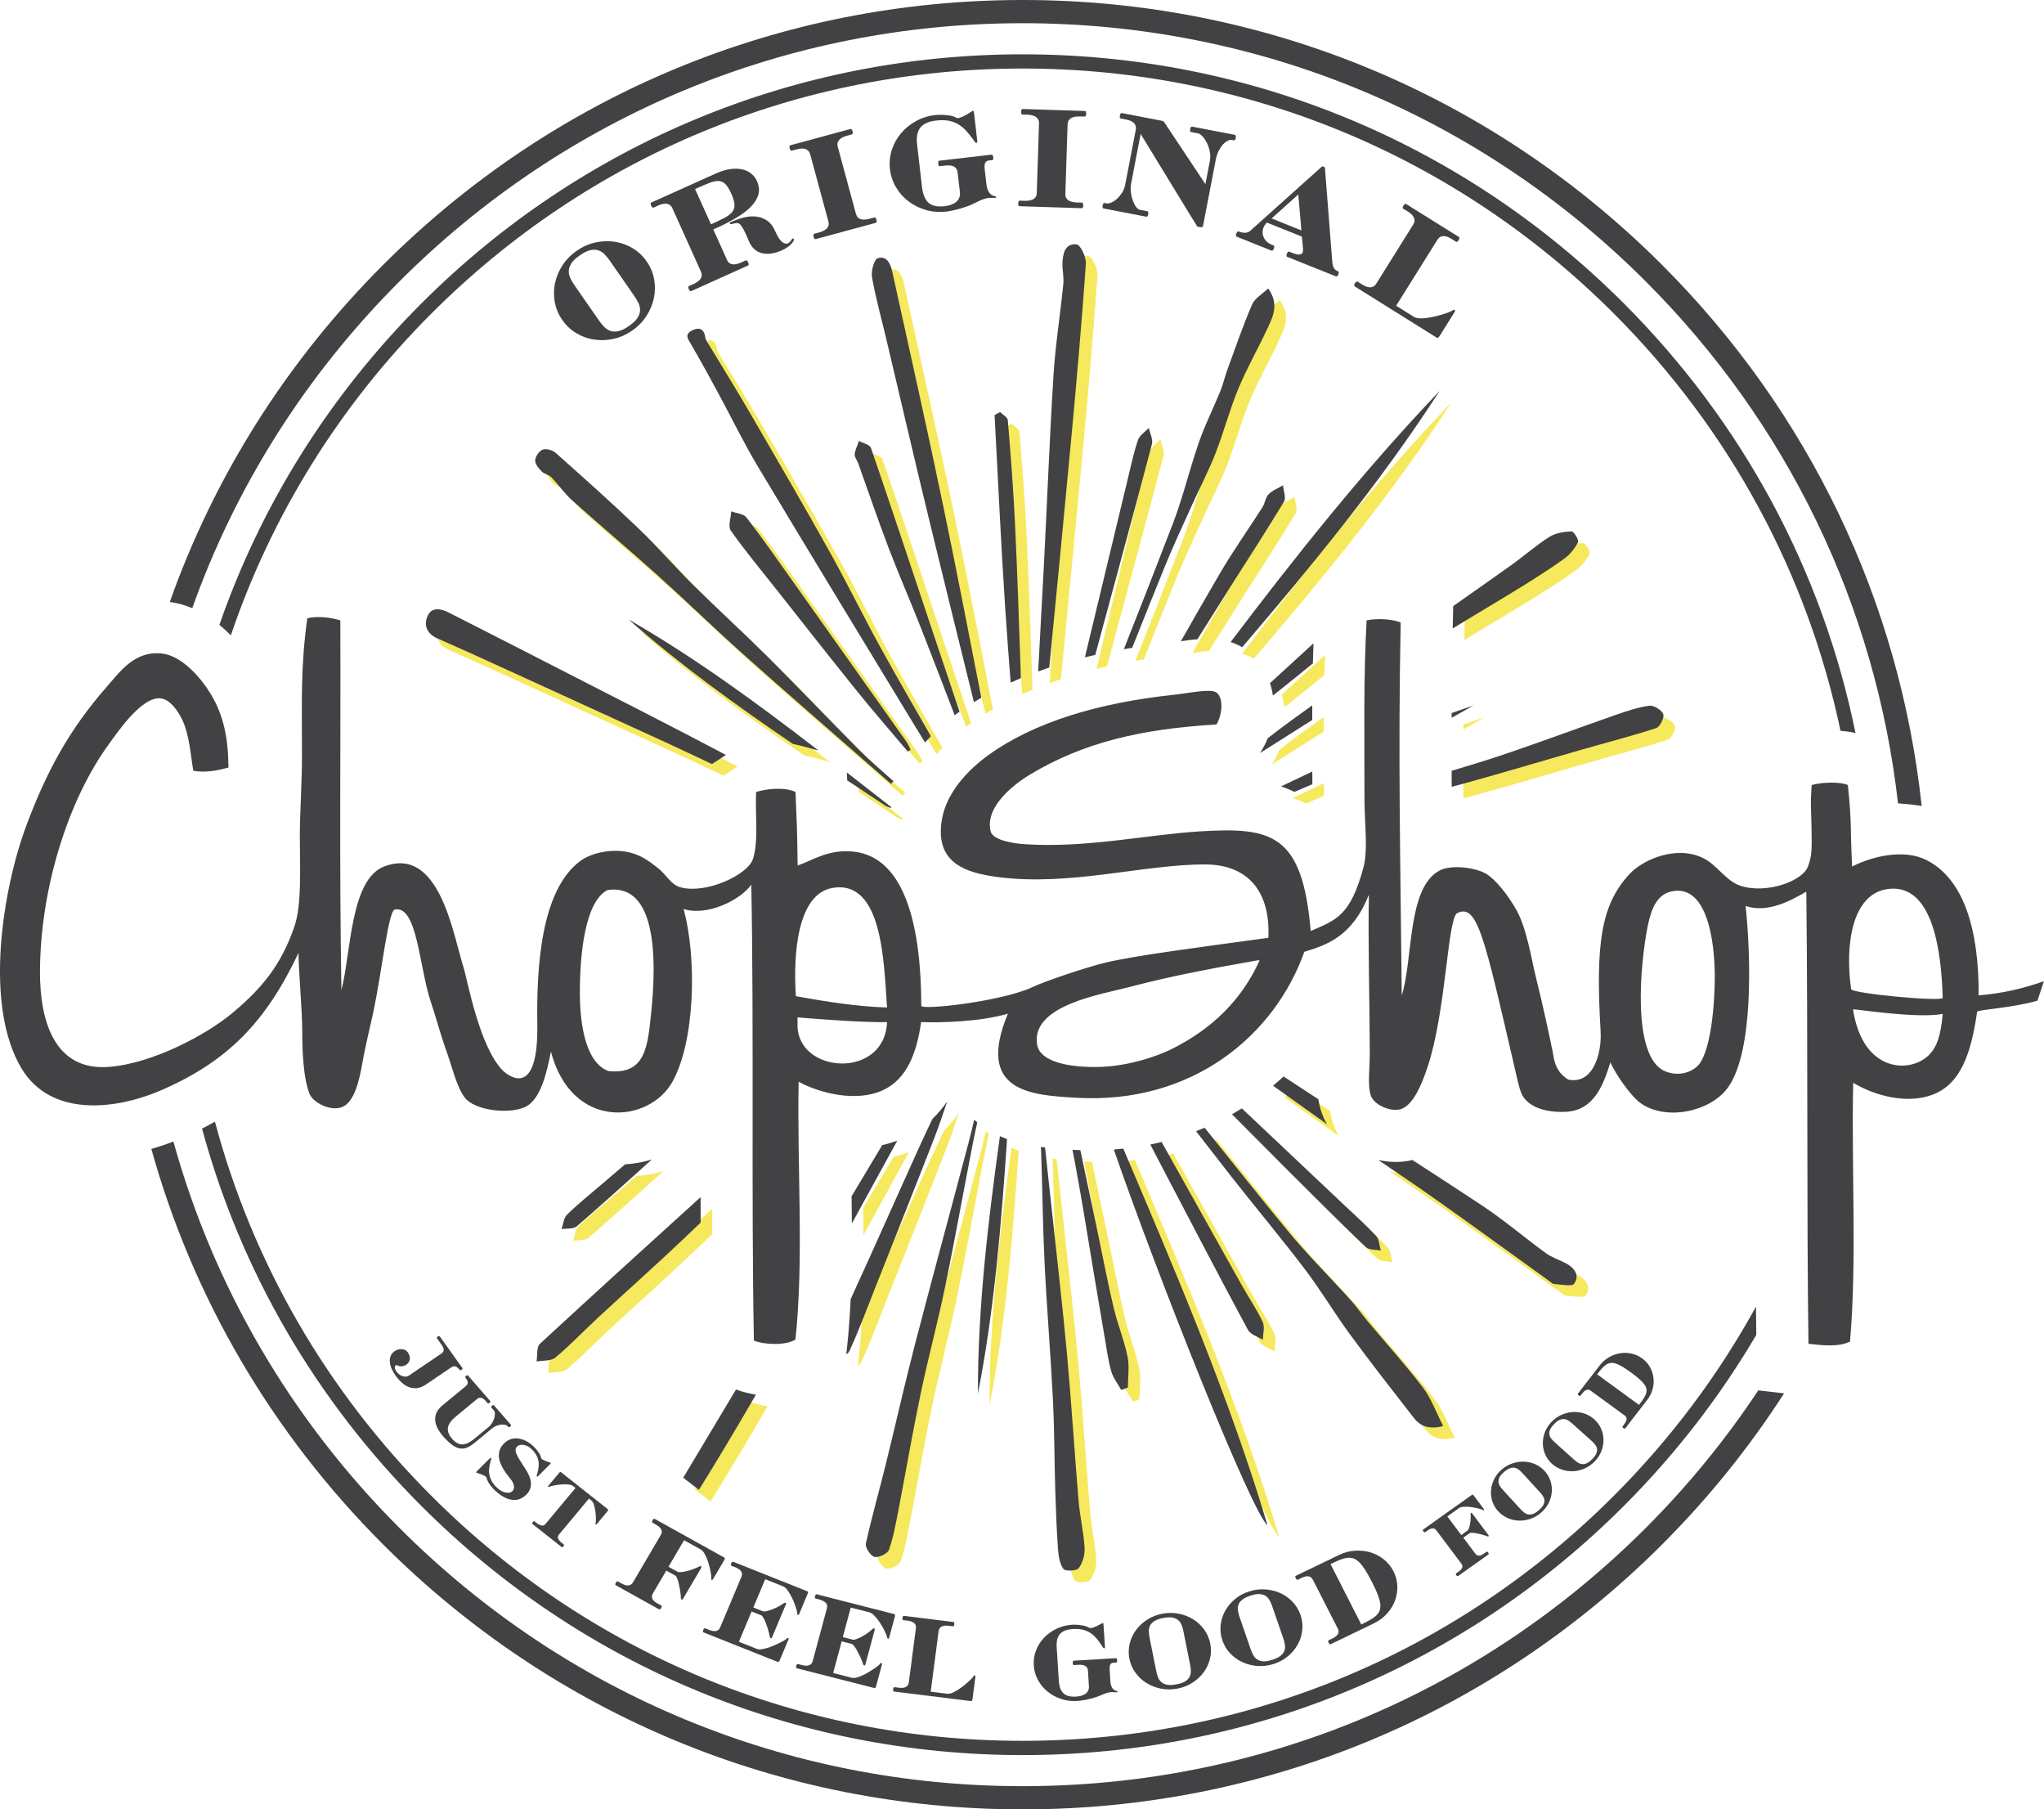 <?xml version="1.0" encoding="UTF-8"?>
<svg width="600px" height="531px" xmlns="http://www.w3.org/2000/svg" xmlns:xlink="http://www.w3.org/1999/xlink" id="Layer_1" style="enable-background:new 0 0 78.204 69.213;" version="1.1" viewBox="0 0 78.204 69.213" x="0px" xml:space="preserve" y="0px">
<style type="text/css">
	.st0{fill:#F6E95D;}
	.st1{fill:#424143;}
	.st2{fill-rule:evenodd;clip-rule:evenodd;fill:#424143;}
</style>
<g>
<g id="sunburst-yellow">
<path class="st0" d="M28.421,20.004c0.2,0.075,0.476,0.092,0.587,0.237    c0.596,0.771,1.153,1.572,1.717,2.366c1.466,2.065,2.93,4.132,4.392,6.199    c0.069,0.097,0.115,0.211,0.171,0.317c-0.037,0.024-0.074,0.047-0.11,0.071    c-0.64-0.76-1.295-1.508-1.919-2.281c-1.053-1.306-2.087-2.627-3.127-3.942    c-0.584-0.739-1.186-1.465-1.727-2.233C28.29,20.577,28.409,20.253,28.421,20.004"></path>
<path class="st0" d="M26.96,22.816c0.947,0.937,1.933,1.833,2.876,2.773    c1.167,1.163,2.302,2.359,3.464,3.527c0.422,0.424,0.882,0.808,1.325,1.21    c-0.031,0.034-0.06,0.069-0.091,0.104c-0.366-0.319-0.733-0.637-1.098-0.957    c-1.532-1.343-3.074-2.674-4.593-4.032c-1.089-0.974-2.137-1.996-3.224-2.972    c-1.083-0.974-2.199-1.911-3.284-2.882c-0.296-0.264-0.524-0.601-0.801-0.888    c-0.094-0.097-0.268-0.118-0.362-0.216c-0.115-0.12-0.262-0.287-0.254-0.427    c0.008-0.149,0.153-0.363,0.288-0.413c0.135-0.05,0.377,0.017,0.494,0.122    c1.07,0.952,2.138,1.905,3.174,2.894C25.597,21.35,26.25,22.113,26.96,22.816"></path>
<path class="st0" d="M20.973,52.524c0.243-0.046,0.553-0.012,0.718-0.15    c0.568-0.474,1.08-1.015,1.623-1.519c1.141-1.056,2.306-2.089,3.431-3.162    c0.169-0.162,0.337-0.325,0.506-0.486c-0.001-0.322-0.002-0.646-0.003-0.97    c-2.058,1.862-4.109,3.731-6.149,5.611C20.965,51.973,21.011,52.294,20.973,52.524"></path>
<path class="st0" d="M51.015,43.013c-0.062-0.175-0.102-0.35-0.131-0.523    c-0.059-0.038-0.118-0.076-0.177-0.114c-0.385-0.251-0.77-0.504-1.154-0.755    c-0.13,0.121-0.263,0.239-0.399,0.354c0.687,0.492,1.374,0.983,2.062,1.473    C51.137,43.311,51.069,43.167,51.015,43.013"></path>
<path class="st0" d="M59.679,49.415c0.075,0.054,0.153,0.14,0.234,0.145    c0.263,0.017,0.682,0.107,0.763-0.016c0.224-0.336-0.011-0.62-0.347-0.791    c-0.248-0.126-0.52-0.215-0.742-0.376c-0.814-0.594-1.584-1.253-2.422-1.809    c-0.891-0.591-1.787-1.173-2.685-1.754c-0.028,0.007-0.054,0.015-0.082,0.021    c-0.181,0.037-0.369,0.056-0.559,0.056c-0.215,0-0.438-0.027-0.664-0.077    c0.704,0.478,1.411,0.952,2.106,1.443C56.756,47.297,58.213,48.361,59.679,49.415"></path>
<path class="st0" d="M34.586,10.853c-0.067-0.309-0.21-0.641-0.558-0.531    c-0.142,0.045-0.261,0.49-0.221,0.723c0.138,0.785,0.354,1.556,0.538,2.332    c0.538,2.268,1.064,4.539,1.613,6.804c0.576,2.375,1.163,4.748,1.749,7.121    c0.093-0.057,0.186-0.114,0.282-0.169c-0.48-2.453-0.952-4.907-1.461-7.354    C35.91,16.798,35.237,13.828,34.586,10.853"></path>
<path class="st0" d="M41.991,10.536c0.018-0.251-0.21-0.73-0.359-0.744    c-0.448-0.044-0.529,0.367-0.538,0.737c-0.006,0.258,0.059,0.521,0.034,0.775    c-0.118,1.172-0.305,2.338-0.378,3.512c-0.152,2.433-0.242,4.871-0.369,7.306    c-0.069,1.336-0.143,2.671-0.216,4.006c0.14-0.051,0.281-0.101,0.425-0.149    c0.284-2.92,0.568-5.84,0.841-8.761C41.639,14.992,41.832,12.765,41.991,10.536"></path>
<path class="st0" d="M27.185,57.434c0.75-1.207,1.474-2.422,2.181-3.642    c-0.241-0.037-0.505-0.098-0.763-0.196c-0.673,1.124-1.346,2.248-2.019,3.374    C26.798,57.135,26.951,57.253,27.185,57.434"></path>
<path class="st0" d="M34.198,44.245c-0.39,0.652-0.781,1.306-1.172,1.959    c0.005,0.345,0.009,0.691,0.011,1.038c0.579-1.057,1.157-2.113,1.738-3.168    C34.59,44.144,34.397,44.201,34.198,44.245"></path>
<path class="st0" d="M32.179,21.537c-0.997-1.784-2.026-3.55-3.052-5.316    c-0.495-0.851-1.016-1.688-1.523-2.531c-0.067-0.11-0.159-0.222-0.176-0.342    c-0.051-0.344-0.244-0.394-0.508-0.262c-0.307,0.152-0.145,0.34-0.027,0.543    c0.349,0.601,0.683,1.211,1.014,1.822c0.512,0.945,0.981,1.916,1.533,2.838    c1.929,3.222,3.884,6.427,5.832,9.636c0.186,0.307,0.375,0.613,0.564,0.919    c0.074-0.084,0.148-0.163,0.223-0.239c-0.646-1.132-1.303-2.258-1.931-3.4    C33.46,23.991,32.855,22.745,32.179,21.537"></path>
<path class="st0" d="M48.949,28.683c-0.075,0.185-0.17,0.369-0.286,0.55l-0.01,0.016    c0.666-0.422,1.333-0.843,1.998-1.265c0-0.186,0.001-0.373,0.001-0.559    c-0.267,0.19-0.534,0.381-0.799,0.574C49.547,28.221,49.248,28.452,48.949,28.683"></path>
<path class="st0" d="M60.293,21.815c0.219-0.158,0.406-0.392,0.528-0.632    c0.041-0.082-0.167-0.417-0.251-0.413c-0.288,0.013-0.611,0.062-0.848,0.212    c-0.513,0.326-0.973,0.735-1.469,1.088c-0.734,0.522-1.471,1.04-2.209,1.558l-0.014,0.67    c-0.001,0.062-0.002,0.123-0.003,0.185c0.852-0.524,1.717-1.031,2.569-1.556    C59.171,22.571,59.744,22.21,60.293,21.815"></path>
<path class="st0" d="M60.977,29.115c0.945-0.271,1.899-0.515,2.833-0.82    c0.145-0.047,0.321-0.4,0.272-0.534c-0.059-0.158-0.361-0.344-0.531-0.321    c-0.437,0.057-0.866,0.204-1.287,0.35c-1.479,0.515-2.945,1.067-4.43,1.562    c-0.612,0.205-1.23,0.39-1.849,0.576c0.001,0.205,0.002,0.409,0.002,0.613    c0.171-0.046,0.342-0.092,0.513-0.139C57.998,29.991,59.484,29.542,60.977,29.115"></path>
<path class="st0" d="M24.874,20.659c-1.035-0.99-2.104-1.943-3.174-2.895    c-0.117-0.104-0.359-0.171-0.493-0.122c-0.135,0.05-0.28,0.264-0.288,0.413    c-0.007,0.14,0.139,0.307,0.254,0.428c0.094,0.097,0.268,0.118,0.362,0.216    c0.277,0.286,0.506,0.624,0.801,0.888c1.086,0.97,2.201,1.908,3.285,2.881    c1.087,0.977,2.134,1.999,3.224,2.972c1.519,1.358,3.061,2.69,4.592,4.032    c0.365,0.32,0.732,0.639,1.098,0.958c0.03-0.035,0.06-0.07,0.091-0.104    c-0.443-0.402-0.904-0.786-1.325-1.21c-1.162-1.168-2.297-2.364-3.464-3.527    c-0.944-0.94-1.93-1.837-2.877-2.773C26.249,22.112,25.597,21.35,24.874,20.659"></path>
<path class="st0" d="M35.443,51.899c-0.395,1.52-0.737,3.053-1.114,4.577    c-0.249,1.007-0.536,2.004-0.757,3.016c-0.032,0.148,0.185,0.475,0.331,0.506    c0.166,0.036,0.505-0.127,0.556-0.277c0.175-0.506,0.267-1.042,0.37-1.571    c0.283-1.464,0.533-2.935,0.839-4.395c0.287-1.373,0.656-2.73,0.94-4.104    c0.371-1.789,0.689-3.59,1.04-5.383c0.058-0.298,0.122-0.595,0.186-0.891    c-0.039-0.033-0.078-0.067-0.117-0.102c-0.066,0.285-0.134,0.569-0.209,0.852    C36.825,46.719,36.117,49.304,35.443,51.899"></path>
<path class="st0" d="M17.623,23.881c-0.3-0.152-0.654-0.239-0.818,0.122    c-0.159,0.349-0.037,0.681,0.369,0.859c0.911,0.4,1.817,0.813,2.723,1.227    c2.041,0.931,4.081,1.863,6.12,2.799c0.558,0.256,1.109,0.524,1.666,0.783l0.534-0.35    c-2.075-1.096-4.17-2.155-6.259-3.227C20.515,25.353,19.069,24.616,17.623,23.881"></path>
<path class="st0" d="M50.38,49.008c0.605,0.796,1.117,1.663,1.709,2.47    c0.791,1.078,1.615,2.132,2.436,3.187c0.237,0.306,0.548,0.479,1.137,0.328    c-0.276-0.536-0.458-1.059-0.778-1.477c-0.667-0.874-1.409-1.692-2.116-2.536    c-0.226-0.27-0.427-0.563-0.663-0.824c-0.806-0.894-1.665-1.744-2.427-2.673    c-1.058-1.292-2.102-2.596-3.144-3.902c-0.109,0.046-0.218,0.09-0.329,0.133    c0.453,0.584,0.906,1.169,1.361,1.751C48.498,46.65,49.468,47.807,50.38,49.008"></path>
<path class="st0" d="M40.41,48.756c0.085,1.735,0.231,3.467,0.318,5.202    c0.059,1.165,0.056,2.334,0.091,3.5c0.023,0.75,0.052,1.502,0.105,2.251    c0.019,0.259,0.064,0.553,0.208,0.75c0.069,0.094,0.507,0.078,0.584-0.029    c0.152-0.208,0.241-0.52,0.225-0.781c-0.037-0.606-0.18-1.204-0.231-1.81    c-0.158-1.867-0.271-3.738-0.443-5.604c-0.18-1.948-0.408-3.892-0.616-5.838    c-0.074-0.686-0.148-1.373-0.223-2.059c-0.053-0.006-0.105-0.013-0.159-0.021    c0.004,0.074,0.007,0.147,0.011,0.22C40.33,45.944,40.341,47.352,40.41,48.756"></path>
<path class="st0" d="M46.062,19.738c0.293-0.65,0.627-1.285,0.886-1.949    c0.32-0.818,0.542-1.674,0.878-2.483c0.331-0.795,0.764-1.547,1.126-2.329    c0.206-0.445,0.437-0.912,0.011-1.5c-0.226,0.219-0.511,0.376-0.613,0.612    c-0.349,0.811-0.636,1.648-0.94,2.477c-0.101,0.276-0.165,0.566-0.275,0.837    c-0.265,0.652-0.585,1.284-0.816,1.947c-0.359,1.031-0.609,2.102-0.999,3.119    c-0.616,1.606-1.245,3.207-1.877,4.807c0.105-0.018,0.212-0.036,0.319-0.053    c0.407-1.023,0.816-2.046,1.231-3.067C45.324,21.339,45.7,20.542,46.062,19.738"></path>
<path class="st0" d="M47.528,25.003c0.157,0.051,0.303,0.116,0.442,0.198    c2.683-3.137,5.306-6.324,7.558-9.806C52.641,18.421,50.044,21.679,47.528,25.003"></path>
<path class="st0" d="M48.941,58.79c-1.479-4.942-3.506-9.672-5.518-14.408    c-0.121,0.012-0.242,0.023-0.364,0.032C44.764,49.34,48.336,58.308,48.941,58.79"></path>
<path class="st0" d="M52.7,48.147c0.123,0.117,0.38,0.093,0.575,0.135    c-0.057-0.19-0.06-0.43-0.182-0.562c-0.382-0.414-0.805-0.79-1.215-1.177    c-1.307-1.234-2.613-2.467-3.92-3.701c-0.124,0.077-0.251,0.151-0.379,0.223    c0.722,0.724,1.442,1.45,2.165,2.173C50.723,46.215,51.7,47.192,52.7,48.147"></path>
<path class="st0" d="M22.138,46.907c-0.128,0.125-0.143,0.365-0.21,0.552    c0.197-0.032,0.453,0.005,0.582-0.106c0.969-0.838,1.921-1.696,2.871-2.555    c-0.33,0.1-0.674,0.163-1.023,0.185c-0.316,0.269-0.632,0.539-0.947,0.808    C22.982,46.158,22.539,46.512,22.138,46.907"></path>
<path class="st0" d="M48.189,51.312c0.096,0.179,0.379,0.258,0.574,0.384    c0.002-0.231,0.08-0.497-0.008-0.687c-0.222-0.476-0.526-0.915-0.785-1.376    c-1.029-1.834-2.053-3.671-3.082-5.506c-0.143,0.035-0.287,0.067-0.432,0.097    c0.155,0.296,0.308,0.592,0.463,0.889C46.002,47.183,47.082,49.254,48.189,51.312"></path>
<path class="st0" d="M49.571,19.634c0.089-0.148-0.021-0.414-0.038-0.625    c-0.186,0.111-0.404,0.192-0.551,0.342c-0.12,0.124-0.137,0.342-0.235,0.496    c-0.543,0.851-1.129,1.676-1.638,2.547c-0.501,0.856-0.993,1.717-1.484,2.579    c0.201-0.03,0.415-0.058,0.633-0.077c0.471-0.749,0.943-1.499,1.416-2.247    C48.31,21.645,48.962,20.653,49.571,19.634"></path>
<path class="st0" d="M44.399,16.811c-0.143,0.154-0.353,0.284-0.415,0.465    c-0.163,0.478-0.268,0.977-0.387,1.471c-0.549,2.28-1.097,4.561-1.644,6.841    c0.131-0.032,0.263-0.064,0.397-0.094c0.725-2.684,1.456-5.367,2.166-8.055    C44.566,17.253,44.442,17.021,44.399,16.811"></path>
<path class="st0" d="M39.275,20.403c-0.062-1.297-0.165-2.593-0.272-3.888    c-0.009-0.111-0.193-0.207-0.296-0.31c-0.07,0.039-0.14,0.077-0.21,0.115    c0.131,2.422,0.239,4.846,0.399,7.267c0.065,0.989,0.139,1.978,0.216,2.967    c0.128-0.058,0.259-0.114,0.391-0.169c-0.004-0.106-0.006-0.213-0.01-0.319    C39.429,24.179,39.366,22.29,39.275,20.403"></path>
<path class="st0" d="M49.034,26.576c0.05,0.152,0.088,0.311,0.113,0.475    c0.51-0.409,1.023-0.815,1.528-1.23c0.006-0.256,0.014-0.512,0.024-0.77    c-0.156,0.143-0.311,0.287-0.468,0.43C49.832,25.846,49.433,26.211,49.034,26.576"></path>
<path class="st0" d="M33.767,17.578c-0.044-0.127-0.3-0.18-0.458-0.268    c-0.058,0.17-0.147,0.338-0.164,0.513c-0.011,0.109,0.093,0.227,0.135,0.344    c0.385,1.075,0.751,2.156,1.157,3.222c0.4,1.05,0.853,2.08,1.263,3.127    c0.428,1.093,0.849,2.189,1.269,3.285c0.036-0.027,0.072-0.054,0.106-0.079    c0.026-0.019,0.054-0.037,0.082-0.057c-0.369-1.095-0.737-2.19-1.104-3.285    C35.295,22.112,34.545,19.841,33.767,17.578"></path>
<path class="st0" d="M42.315,49.276c0.131,0.774,0.26,1.548,0.394,2.322    c0.076,0.436,0.132,0.878,0.252,1.302c0.072,0.253,0.251,0.476,0.381,0.712    c0.085-0.031,0.17-0.062,0.256-0.092c0-0.398,0.064-0.808-0.014-1.189    c-0.13-0.63-0.381-1.234-0.53-1.86c-0.225-0.945-0.405-1.9-0.605-2.851    c-0.223-1.06-0.447-2.121-0.67-3.181c-0.1-0.004-0.2-0.008-0.301-0.014    c0.048,0.253,0.097,0.506,0.143,0.759C41.872,46.544,42.085,47.912,42.315,49.276"></path>
<path class="st0" d="M30.132,22.971c1.04,1.316,2.074,2.636,3.127,3.942    c0.624,0.773,1.278,1.522,1.919,2.281c0.037-0.024,0.074-0.047,0.11-0.071    c-0.057-0.106-0.102-0.22-0.171-0.317c-1.462-2.067-2.926-4.134-4.393-6.199    c-0.564-0.794-1.122-1.595-1.717-2.366c-0.111-0.144-0.387-0.161-0.587-0.237    c-0.011,0.249-0.13,0.573-0.017,0.734C28.945,21.507,29.548,22.233,30.132,22.971"></path>
<path class="st0" d="M32.94,52.129c0.377-0.821,0.69-1.671,1.024-2.513    c0.748-1.89,1.502-3.777,2.238-5.671c0.175-0.451,0.328-0.91,0.481-1.369    c-0.168,0.244-0.354,0.466-0.56,0.662c-0.13,0.27-0.259,0.541-0.384,0.813    c-0.661,1.447-1.305,2.902-1.96,4.353c-0.261,0.578-0.526,1.154-0.788,1.732    c-0.028,0.594-0.069,1.182-0.13,1.759l-0.038,0.352C32.877,52.213,32.919,52.175,32.94,52.129"></path>
<path class="st0" d="M32.857,30.294c0.495,0.329,0.989,0.657,1.483,0.985    c0.065,0.024,0.13,0.047,0.195,0.075c0.002-0.012,0.006-0.024,0.008-0.037    c-0.566-0.44-1.131-0.882-1.698-1.323C32.849,30.09,32.853,30.192,32.857,30.294"></path>
<path class="st0" d="M30.779,28.9c0.298,0.064,0.652,0.158,0.98,0.253    c-2.332-1.798-4.704-3.54-7.27-5.015C26.473,25.882,28.604,27.421,30.779,28.9"></path>
<path class="st0" d="M55.987,27.719c0,0.06-0.001,0.12-0.001,0.18    c0.279-0.154,0.558-0.311,0.833-0.471C56.541,27.522,56.264,27.62,55.987,27.719"></path>
<path class="st0" d="M49.968,30.734c0.23-0.096,0.46-0.193,0.689-0.291    c-0.001-0.164-0.001-0.326-0.002-0.487c-0.399,0.187-0.797,0.376-1.194,0.568    C49.64,30.586,49.809,30.656,49.968,30.734"></path>
<path class="st0" d="M38.975,44.015c-0.092-0.034-0.184-0.07-0.274-0.11    c-0.452,3.267-0.847,6.539-0.842,9.851C38.491,50.535,38.752,47.277,38.975,44.015"></path>
</g>
<g id="justfeelgoodfood">
<g id="just">
<path class="st1" d="M15.598,51.726c0.037,0.051,0.061,0.101,0.073,0.149     c0.012,0.048,0.014,0.092,0.007,0.131c-0.007,0.039-0.022,0.075-0.044,0.107     c-0.022,0.032-0.048,0.059-0.08,0.081c-0.049,0.036-0.103,0.057-0.163,0.067     c-0.06,0.009-0.116,0.001-0.165-0.024c-0.024-0.012-0.047-0.017-0.07-0.017     c-0.022,0-0.037,0.012-0.046,0.038c-0.014,0.051-0.004,0.105,0.032,0.166     c0.023,0.04,0.054,0.079,0.092,0.115c0.037,0.037,0.08,0.066,0.127,0.087     c0.047,0.022,0.095,0.032,0.146,0.033c0.051,0,0.099-0.015,0.145-0.046l1.244-0.843     c0.031-0.021,0.051-0.043,0.062-0.067c0.012-0.024,0.017-0.05,0.017-0.077     c-0.001-0.026-0.007-0.053-0.019-0.08c-0.012-0.027-0.026-0.054-0.041-0.079l-0.196-0.275     c-0.01-0.014-0.009-0.027,0.002-0.04c0.012-0.013,0.021-0.022,0.028-0.027     c0.007-0.005,0.019-0.011,0.036-0.017c0.017-0.006,0.03-0.002,0.04,0.011l0.866,1.21     c0.009,0.014,0.009,0.027-0.003,0.04c-0.012,0.013-0.021,0.022-0.028,0.027     c-0.007,0.005-0.019,0.011-0.036,0.017c-0.017,0.006-0.03,0.002-0.04-0.011l-0.011-0.016     c-0.019-0.023-0.039-0.044-0.061-0.064c-0.022-0.019-0.044-0.035-0.068-0.046     c-0.024-0.011-0.049-0.016-0.075-0.014c-0.027,0.001-0.056,0.011-0.087,0.03l-0.984,0.667     c-0.104,0.07-0.208,0.115-0.311,0.132c-0.103,0.018-0.204,0.012-0.302-0.018     c-0.098-0.031-0.193-0.084-0.284-0.161c-0.092-0.076-0.178-0.172-0.261-0.287     c-0.105-0.147-0.173-0.279-0.202-0.395c-0.029-0.116-0.033-0.216-0.012-0.301     c0.021-0.085,0.062-0.152,0.121-0.204c0.059-0.052,0.123-0.086,0.192-0.104     c0.069-0.017,0.137-0.018,0.203-0.002C15.508,51.638,15.56,51.673,15.598,51.726"></path>
<path class="st1" d="M18.16,55.188c-0.097,0.08-0.191,0.14-0.281,0.18     c-0.09,0.04-0.181,0.053-0.276,0.039c-0.094-0.014-0.193-0.058-0.299-0.133     c-0.105-0.075-0.222-0.186-0.351-0.334c-0.094-0.109-0.167-0.215-0.219-0.32     c-0.052-0.105-0.08-0.208-0.085-0.307c-0.005-0.1,0.014-0.196,0.059-0.289     c0.044-0.092,0.115-0.178,0.212-0.259l0.914-0.755c0.027-0.024,0.044-0.049,0.052-0.074     c0.009-0.025,0.011-0.049,0.006-0.074c-0.005-0.025-0.014-0.051-0.027-0.076     c-0.014-0.026-0.03-0.05-0.047-0.074l-0.012-0.014c-0.011-0.012-0.012-0.026-0.001-0.041     c0.011-0.014,0.019-0.024,0.026-0.029c0.006-0.005,0.017-0.012,0.034-0.019     c0.016-0.007,0.029-0.005,0.041,0.007l0.238,0.273l0.004,0.004l0.11,0.127l0.004,0.005     l0.493,0.566c0.011,0.013,0.011,0.026,0.001,0.041c-0.011,0.014-0.019,0.024-0.026,0.029     c-0.007,0.005-0.018,0.012-0.034,0.019c-0.016,0.007-0.03,0.006-0.041-0.007l-0.091-0.105     c-0.021-0.021-0.044-0.041-0.069-0.059c-0.024-0.018-0.049-0.031-0.075-0.037     c-0.026-0.007-0.053-0.009-0.08-0.004c-0.027,0.005-0.055,0.019-0.083,0.042l-0.815,0.673     c-0.186,0.153-0.288,0.298-0.306,0.435c-0.017,0.136,0.037,0.276,0.164,0.421     c0.062,0.072,0.125,0.125,0.188,0.16c0.064,0.036,0.13,0.053,0.201,0.052     c0.07-0.001,0.145-0.021,0.224-0.06c0.079-0.039,0.165-0.097,0.257-0.173l0.519-0.428     c0.056-0.046,0.102-0.1,0.139-0.162c0.037-0.062,0.064-0.122,0.081-0.181     c0.018-0.06,0.026-0.115,0.026-0.165s-0.007-0.088-0.022-0.111l-0.115-0.132     c-0.011-0.012-0.012-0.026-0.001-0.04c0.011-0.014,0.019-0.024,0.026-0.029     c0.006-0.006,0.018-0.012,0.034-0.02c0.016-0.007,0.029-0.005,0.041,0.007l0.377,0.433     l0.27,0.31c0.011,0.013,0.011,0.026,0.001,0.041c-0.011,0.014-0.019,0.024-0.026,0.029     c-0.006,0.005-0.017,0.012-0.034,0.019c-0.016,0.007-0.029,0.006-0.041-0.007l-0.036-0.041     c-0.021-0.018-0.053-0.032-0.095-0.041c-0.042-0.009-0.09-0.011-0.145-0.006     c-0.055,0.006-0.113,0.021-0.174,0.044c-0.061,0.024-0.119,0.06-0.175,0.106L18.16,55.188z"></path>
<path class="st1" d="M19.01,56.903c0.072,0.069,0.144,0.118,0.216,0.15     c0.072,0.032,0.138,0.047,0.197,0.048c0.059,0.001,0.11-0.012,0.151-0.04     c0.041-0.027,0.068-0.065,0.082-0.113c0.014-0.049,0.011-0.106-0.009-0.172     c-0.019-0.065-0.06-0.137-0.124-0.215c-0.044-0.054-0.092-0.114-0.141-0.18     c-0.049-0.066-0.095-0.136-0.138-0.211c-0.044-0.075-0.08-0.153-0.11-0.234     c-0.03-0.082-0.046-0.163-0.049-0.245c-0.002-0.082,0.011-0.165,0.042-0.246     c0.031-0.082,0.085-0.162,0.163-0.238c0.056-0.056,0.124-0.102,0.205-0.138     c0.082-0.037,0.171-0.052,0.269-0.049c0.098,0.004,0.203,0.029,0.314,0.077     c0.111,0.048,0.226,0.128,0.344,0.24c0.045,0.045,0.086,0.092,0.125,0.14     c0.032,0.042,0.064,0.088,0.095,0.136c0.031,0.049,0.051,0.097,0.059,0.146     c0.003,0.026,0.024,0.051,0.062,0.072c0.039,0.022,0.079,0.041,0.122,0.058     c0.043,0.017,0.084,0.031,0.122,0.042c0.038,0.011,0.059,0.019,0.064,0.024     c0.007,0.007,0.006,0.016-0.004,0.027c-0.009,0.012-0.018,0.021-0.026,0.029l-0.446,0.445     c-0.011,0.011-0.02,0.018-0.028,0.024c-0.008,0.005-0.017,0.004-0.026-0.006     c-0.009-0.009-0.011-0.023-0.004-0.043c0.006-0.02,0.014-0.047,0.023-0.079     c0.022-0.082,0.037-0.162,0.047-0.239c0.009-0.078,0.007-0.155-0.007-0.231     c-0.014-0.077-0.042-0.152-0.084-0.228c-0.043-0.075-0.104-0.152-0.184-0.227     c-0.078-0.075-0.157-0.122-0.238-0.144c-0.08-0.022-0.151-0.024-0.213-0.006     c-0.061,0.018-0.106,0.053-0.135,0.105c-0.028,0.052-0.028,0.117-0.001,0.193     c0.029,0.076,0.064,0.15,0.106,0.219c0.043,0.07,0.087,0.14,0.132,0.21     c0.046,0.069,0.092,0.141,0.138,0.215c0.046,0.073,0.087,0.15,0.123,0.231     c0.044,0.103,0.067,0.195,0.07,0.278c0.002,0.082-0.007,0.156-0.031,0.221     c-0.024,0.065-0.057,0.123-0.098,0.172c-0.041,0.049-0.084,0.089-0.128,0.121     c-0.044,0.032-0.085,0.057-0.125,0.075c-0.039,0.018-0.069,0.031-0.087,0.037     c-0.14,0.037-0.286,0.027-0.44-0.03c-0.153-0.058-0.316-0.168-0.488-0.331     c-0.049-0.05-0.095-0.1-0.136-0.152c-0.034-0.044-0.067-0.092-0.099-0.146     c-0.032-0.054-0.052-0.105-0.062-0.156c-0.005-0.027-0.027-0.054-0.068-0.078     c-0.041-0.024-0.084-0.044-0.131-0.062c-0.046-0.018-0.09-0.033-0.13-0.045     c-0.041-0.012-0.064-0.021-0.07-0.027c-0.007-0.007-0.006-0.017,0.004-0.029     c0.011-0.011,0.019-0.021,0.027-0.028l0.478-0.478c0.01-0.011,0.02-0.019,0.029-0.025     c0.009-0.006,0.019-0.004,0.03,0.006c0.009,0.009,0.01,0.024,0.002,0.044     c-0.007,0.021-0.016,0.049-0.024,0.085c-0.024,0.089-0.041,0.175-0.051,0.259     c-0.011,0.084-0.009,0.167,0.007,0.249c0.015,0.082,0.045,0.163,0.089,0.245     C18.859,56.74,18.924,56.821,19.01,56.903"></path>
<path class="st1" d="M20.977,56.876c-0.01-0.007-0.013-0.016-0.008-0.025     c0.004-0.009,0.011-0.019,0.021-0.03l0.402-0.482c0.014-0.018,0.028-0.028,0.04-0.031     c0.012-0.002,0.021-0.001,0.028,0.004l1.799,1.421c0.006,0.005,0.01,0.014,0.009,0.026     c-0.001,0.012-0.008,0.027-0.023,0.045l-0.402,0.482c-0.009,0.011-0.018,0.02-0.026,0.026     c-0.008,0.006-0.017,0.005-0.027-0.003c-0.01-0.007-0.012-0.021-0.006-0.041     c0.006-0.019,0.011-0.047,0.013-0.083c0.003-0.046,0.003-0.109-0.001-0.185     c-0.003-0.077-0.011-0.155-0.024-0.234c-0.012-0.079-0.031-0.153-0.055-0.222     c-0.024-0.069-0.054-0.118-0.091-0.147l-0.092-0.074l-1.152,1.38     c-0.041,0.057-0.05,0.109-0.026,0.156c0.024,0.047,0.058,0.091,0.102,0.132l0.11,0.087     c0.013,0.011,0.016,0.024,0.009,0.039c-0.007,0.016-0.014,0.027-0.02,0.033     c-0.005,0.007-0.015,0.016-0.029,0.026c-0.014,0.011-0.028,0.011-0.041,0l-1.114-0.88     c-0.013-0.011-0.016-0.024-0.009-0.04c0.007-0.016,0.014-0.026,0.019-0.033     c0.006-0.006,0.016-0.015,0.03-0.026c0.014-0.01,0.028-0.01,0.041,0l0.11,0.087     c0.049,0.034,0.1,0.057,0.153,0.07c0.052,0.013,0.103-0.006,0.151-0.057l1.152-1.381     l-0.093-0.073c-0.038-0.03-0.094-0.049-0.167-0.057c-0.074-0.008-0.152-0.01-0.234-0.006     c-0.082,0.004-0.162,0.012-0.241,0.026c-0.078,0.012-0.14,0.025-0.186,0.037     c-0.036,0.01-0.063,0.02-0.08,0.03C21.001,56.883,20.987,56.884,20.977,56.876"></path>
</g>
<g id="feel">
<path class="st1" d="M24.968,58.246c-0.02-0.011-0.026-0.027-0.02-0.049     c0.006-0.022,0.012-0.038,0.018-0.047c0.006-0.01,0.016-0.023,0.033-0.04     c0.016-0.016,0.034-0.019,0.054-0.008l2.659,1.478c0.01,0.006,0.016,0.016,0.018,0.032     c0.002,0.016-0.004,0.037-0.02,0.063l-0.419,0.713c-0.01,0.017-0.019,0.031-0.028,0.04     c-0.009,0.009-0.021,0.01-0.036,0.002c-0.014-0.008-0.02-0.026-0.016-0.052     c0.004-0.027,0.004-0.064-0.001-0.112c-0.006-0.061-0.021-0.142-0.042-0.241     c-0.022-0.1-0.049-0.201-0.083-0.301c-0.034-0.101-0.075-0.193-0.122-0.279     c-0.046-0.085-0.097-0.143-0.151-0.173l-0.64-0.355l-0.596,1.014l0.341,0.189     c0.027,0.015,0.07,0.021,0.128,0.016c0.058-0.004,0.123-0.014,0.194-0.029     c0.07-0.015,0.143-0.035,0.216-0.06c0.074-0.025,0.139-0.05,0.196-0.075     c0.044-0.02,0.079-0.038,0.105-0.052c0.025-0.015,0.047-0.017,0.067-0.006     c0.015,0.008,0.021,0.019,0.017,0.031c-0.004,0.012-0.011,0.027-0.021,0.044l-0.677,1.152     c-0.009,0.017-0.019,0.03-0.027,0.039c-0.009,0.009-0.021,0.01-0.036,0.002     c-0.02-0.011-0.03-0.031-0.029-0.059c0.001-0.029-0.002-0.067-0.006-0.114     c-0.007-0.062-0.016-0.13-0.029-0.206c-0.013-0.076-0.027-0.15-0.044-0.221     c-0.017-0.072-0.036-0.137-0.058-0.193c-0.022-0.057-0.047-0.097-0.074-0.118l-0.347-0.193     l-0.519,0.884c-0.023,0.046-0.034,0.086-0.031,0.123c0.002,0.037,0.014,0.07,0.034,0.101     c0.02,0.03,0.046,0.057,0.077,0.081c0.031,0.024,0.065,0.046,0.103,0.067l0.14,0.078     c0.02,0.011,0.026,0.028,0.02,0.05c-0.006,0.022-0.012,0.038-0.018,0.047     c-0.006,0.01-0.017,0.023-0.033,0.039c-0.016,0.017-0.034,0.019-0.054,0.009l-1.649-0.917     c-0.02-0.011-0.026-0.027-0.02-0.049c0.006-0.022,0.012-0.038,0.018-0.047     c0.006-0.01,0.016-0.023,0.033-0.039c0.016-0.017,0.034-0.019,0.054-0.009l0.141,0.079     c0.037,0.021,0.075,0.037,0.114,0.051c0.039,0.014,0.079,0.021,0.117,0.022     c0.039,0.001,0.075-0.009,0.11-0.028c0.034-0.02,0.064-0.051,0.09-0.094l1.07-1.822     c0.023-0.045,0.033-0.086,0.031-0.123c-0.003-0.037-0.014-0.07-0.034-0.1     c-0.02-0.03-0.046-0.058-0.076-0.083c-0.031-0.026-0.065-0.049-0.102-0.069L24.968,58.246z"></path>
<path class="st1" d="M27.991,59.897c-0.021-0.009-0.03-0.024-0.026-0.047     c0.003-0.022,0.007-0.039,0.011-0.049c0.004-0.011,0.013-0.025,0.027-0.043     c0.014-0.019,0.031-0.024,0.052-0.016l2.835,1.128c0.01,0.004,0.017,0.014,0.022,0.029     c0.004,0.015,0.001,0.037-0.011,0.065l-0.32,0.761c-0.007,0.017-0.015,0.032-0.022,0.042     c-0.007,0.011-0.019,0.013-0.035,0.007c-0.016-0.006-0.023-0.023-0.022-0.05     c0-0.027-0.005-0.064-0.016-0.11c-0.014-0.06-0.039-0.138-0.074-0.235     c-0.034-0.096-0.075-0.192-0.123-0.287c-0.047-0.095-0.1-0.182-0.157-0.261     c-0.057-0.079-0.115-0.129-0.173-0.152l-0.682-0.271l-0.455,1.081l0.363,0.144     c0.029,0.011,0.072,0.011,0.129-0.001c0.057-0.012,0.12-0.03,0.188-0.054     c0.068-0.024,0.137-0.053,0.206-0.087c0.07-0.034,0.131-0.067,0.185-0.1     c0.042-0.025,0.074-0.047,0.097-0.065c0.023-0.018,0.045-0.023,0.066-0.014     c0.016,0.006,0.022,0.016,0.02,0.028c-0.002,0.012-0.007,0.028-0.015,0.046l-0.516,1.228     c-0.007,0.018-0.015,0.032-0.022,0.043c-0.007,0.011-0.019,0.012-0.035,0.006     c-0.021-0.008-0.034-0.027-0.037-0.055c-0.004-0.029-0.011-0.066-0.022-0.113     c-0.015-0.06-0.034-0.127-0.056-0.2c-0.022-0.074-0.047-0.145-0.074-0.214     c-0.026-0.069-0.054-0.13-0.084-0.184c-0.029-0.054-0.059-0.09-0.089-0.107l-0.37-0.148     l-0.486,1.159l0.682,0.271c0.058,0.023,0.136,0.026,0.234,0.007     c0.098-0.018,0.199-0.047,0.304-0.087c0.104-0.04,0.203-0.083,0.298-0.13     c0.094-0.046,0.169-0.086,0.223-0.118c0.041-0.026,0.072-0.048,0.09-0.068     c0.019-0.019,0.036-0.026,0.052-0.019c0.016,0.006,0.022,0.016,0.021,0.028     c-0.002,0.012-0.007,0.028-0.015,0.046l-0.328,0.78c-0.012,0.028-0.024,0.046-0.039,0.054     c-0.014,0.008-0.026,0.009-0.037,0.006l-2.835-1.128c-0.021-0.008-0.03-0.024-0.026-0.046     c0.003-0.023,0.007-0.039,0.012-0.049c0.004-0.011,0.013-0.025,0.027-0.044     c0.014-0.019,0.032-0.023,0.053-0.015l0.15,0.06c0.039,0.016,0.079,0.027,0.12,0.036     c0.041,0.009,0.08,0.011,0.119,0.007c0.039-0.004,0.074-0.018,0.105-0.042     c0.031-0.023,0.057-0.059,0.076-0.105l0.816-1.942c0.016-0.045,0.021-0.084,0.015-0.118     c-0.006-0.034-0.019-0.064-0.04-0.09c-0.021-0.027-0.048-0.051-0.08-0.072     c-0.032-0.022-0.066-0.042-0.102-0.059L27.991,59.897z"></path>
<path class="st1" d="M31.209,61.148c-0.022-0.006-0.033-0.02-0.032-0.043     c0-0.023,0.002-0.04,0.005-0.051c0.002-0.011,0.01-0.026,0.021-0.046     c0.011-0.02,0.027-0.027,0.05-0.022l2.962,0.756c0.011,0.002,0.019,0.011,0.026,0.026     c0.006,0.015,0.005,0.037-0.003,0.067l-0.215,0.794c-0.005,0.019-0.011,0.034-0.016,0.046     c-0.006,0.011-0.017,0.015-0.034,0.011c-0.017-0.004-0.027-0.019-0.03-0.046     c-0.003-0.027-0.013-0.062-0.031-0.107c-0.022-0.057-0.057-0.132-0.105-0.223     c-0.047-0.091-0.101-0.181-0.161-0.269c-0.06-0.089-0.123-0.168-0.191-0.239     c-0.068-0.07-0.132-0.113-0.192-0.128l-0.713-0.182l-0.304,1.13l0.379,0.097     c0.031,0.008,0.073,0.002,0.128-0.017c0.056-0.019,0.115-0.045,0.18-0.077     c0.064-0.032,0.129-0.07,0.193-0.112c0.064-0.042,0.12-0.084,0.17-0.123     c0.037-0.031,0.066-0.056,0.087-0.077c0.02-0.021,0.041-0.028,0.063-0.022     c0.017,0.004,0.025,0.012,0.024,0.026c-0.001,0.012-0.004,0.029-0.009,0.047l-0.345,1.283     c-0.005,0.019-0.011,0.034-0.017,0.045c-0.006,0.012-0.017,0.016-0.034,0.011     c-0.022-0.006-0.036-0.022-0.044-0.05c-0.007-0.028-0.019-0.064-0.037-0.109     c-0.022-0.057-0.051-0.121-0.083-0.191c-0.032-0.07-0.066-0.137-0.102-0.202     c-0.035-0.065-0.071-0.123-0.107-0.172c-0.037-0.05-0.071-0.081-0.102-0.095l-0.387-0.099     l-0.326,1.21l0.713,0.182c0.06,0.015,0.138,0.008,0.233-0.022     c0.095-0.031,0.191-0.072,0.289-0.125c0.098-0.052,0.19-0.108,0.278-0.166     c0.088-0.058,0.156-0.107,0.205-0.146c0.038-0.031,0.065-0.057,0.081-0.079     c0.016-0.022,0.032-0.03,0.049-0.026c0.016,0.004,0.025,0.013,0.024,0.026     c-0.001,0.013-0.004,0.029-0.009,0.047l-0.22,0.815c-0.008,0.03-0.019,0.049-0.031,0.059     c-0.013,0.009-0.025,0.013-0.036,0.01l-2.962-0.755c-0.022-0.006-0.032-0.02-0.032-0.043     c0.001-0.023,0.002-0.04,0.005-0.051c0.002-0.011,0.01-0.026,0.021-0.046     s0.028-0.027,0.05-0.022l0.157,0.04c0.041,0.011,0.082,0.017,0.124,0.021     c0.042,0.003,0.081,0,0.119-0.009c0.037-0.009,0.07-0.027,0.099-0.055     c0.028-0.027,0.048-0.065,0.061-0.114l0.547-2.03c0.01-0.046,0.009-0.086-0.001-0.119     c-0.011-0.032-0.028-0.061-0.052-0.084c-0.024-0.024-0.054-0.044-0.089-0.062     c-0.035-0.017-0.071-0.032-0.109-0.045L31.209,61.148z"></path>
<path class="st1" d="M34.567,61.975c-0.022-0.002-0.036-0.016-0.038-0.038     c-0.002-0.023-0.003-0.04-0.002-0.051c0.001-0.011,0.006-0.027,0.015-0.049     c0.009-0.021,0.024-0.031,0.047-0.027l1.885,0.234c0.022,0.003,0.035,0.015,0.037,0.038     c0.003,0.023,0.004,0.04,0.002,0.051c-0.001,0.011-0.006,0.027-0.015,0.048     c-0.008,0.022-0.024,0.031-0.046,0.028l-0.161-0.02c-0.042-0.005-0.084-0.007-0.123-0.005     c-0.041,0.002-0.078,0.009-0.113,0.022c-0.034,0.013-0.064,0.033-0.089,0.06     c-0.025,0.028-0.042,0.066-0.052,0.115l-0.306,2.33l0.634,0.079     c0.062,0.008,0.138-0.009,0.228-0.051c0.09-0.042,0.18-0.095,0.27-0.16     c0.09-0.064,0.175-0.131,0.254-0.2c0.079-0.069,0.14-0.125,0.183-0.171     c0.033-0.035,0.056-0.064,0.069-0.088c0.013-0.024,0.028-0.034,0.046-0.032     c0.017,0.003,0.026,0.01,0.027,0.022c0.001,0.012,0.001,0.029-0.002,0.048l-0.11,0.836     c-0.004,0.03-0.012,0.051-0.023,0.062c-0.012,0.011-0.023,0.016-0.034,0.014l-2.94-0.365     c-0.022-0.003-0.036-0.016-0.038-0.039c-0.003-0.022-0.004-0.039-0.002-0.051     c0.001-0.011,0.006-0.027,0.015-0.049c0.008-0.022,0.024-0.031,0.046-0.027l0.161,0.019     c0.042,0.006,0.084,0.007,0.126,0.006c0.042-0.002,0.08-0.01,0.117-0.024     c0.036-0.014,0.067-0.036,0.09-0.067c0.024-0.031,0.039-0.07,0.046-0.12l0.273-2.082     c0.004-0.05-0.003-0.091-0.02-0.124c-0.017-0.033-0.041-0.06-0.071-0.08     c-0.03-0.021-0.064-0.037-0.103-0.049c-0.039-0.012-0.079-0.02-0.121-0.026L34.567,61.975z"></path>
</g>
<g id="good">
<path class="st1" d="M42.69,63.599c-0.026,0.001-0.053,0.003-0.083,0.003     c-0.03,0-0.057,0.007-0.082,0.021c-0.025,0.014-0.044,0.039-0.057,0.077     c-0.013,0.037-0.017,0.092-0.013,0.163l0.028,0.446c0.004,0.072,0.016,0.131,0.032,0.176     c0.017,0.045,0.037,0.081,0.06,0.109c0.023,0.028,0.049,0.049,0.079,0.064     c0.029,0.015,0.06,0.026,0.092,0.032c0.011,0.005,0.016,0.014,0.014,0.028     c-0.002,0.014-0.019,0.019-0.05,0.016c-0.041-0.003-0.079-0.006-0.116-0.007     c-0.037-0.002-0.077-0.001-0.119,0.005c-0.042,0.005-0.089,0.016-0.139,0.031     c-0.05,0.016-0.109,0.037-0.175,0.067c-0.125,0.055-0.244,0.097-0.359,0.128     c-0.115,0.031-0.216,0.054-0.303,0.07c-0.101,0.017-0.196,0.03-0.283,0.037     c-0.218,0.013-0.425-0.012-0.619-0.078c-0.195-0.065-0.368-0.159-0.519-0.283     c-0.152-0.123-0.274-0.271-0.367-0.444c-0.093-0.173-0.146-0.359-0.158-0.559     c-0.013-0.2,0.016-0.391,0.087-0.574c0.071-0.183,0.174-0.344,0.309-0.485     c0.135-0.14,0.295-0.254,0.48-0.342c0.185-0.088,0.387-0.138,0.606-0.152     c0.079-0.002,0.156,0.001,0.231,0.007c0.066,0.007,0.135,0.017,0.206,0.031     c0.072,0.014,0.137,0.039,0.193,0.074c0.03,0.021,0.073,0.022,0.128,0.005     c0.056-0.017,0.111-0.039,0.167-0.064c0.056-0.026,0.105-0.051,0.151-0.077     c0.046-0.027,0.072-0.04,0.08-0.041c0.014-0.001,0.022,0.008,0.026,0.027     c0.002,0.019,0.004,0.036,0.005,0.05l0.052,0.82c0.001,0.02,0.001,0.036-0.001,0.049     c-0.002,0.012-0.012,0.019-0.029,0.021c-0.017,0.001-0.032-0.011-0.047-0.035     c-0.014-0.024-0.034-0.056-0.059-0.093c-0.063-0.094-0.127-0.18-0.193-0.258     c-0.066-0.079-0.141-0.145-0.224-0.2s-0.18-0.096-0.289-0.123     c-0.11-0.027-0.238-0.036-0.385-0.027c-0.227,0.013-0.39,0.075-0.49,0.186     c-0.1,0.11-0.142,0.276-0.128,0.498l0.081,1.291c0.014,0.223,0.072,0.382,0.175,0.481     c0.104,0.099,0.265,0.141,0.486,0.128c0.065-0.004,0.128-0.014,0.19-0.03     c0.062-0.016,0.116-0.041,0.162-0.072c0.046-0.032,0.082-0.072,0.108-0.122     c0.025-0.049,0.036-0.107,0.031-0.173l-0.037-0.591c-0.003-0.05-0.016-0.091-0.037-0.123     c-0.022-0.032-0.051-0.056-0.086-0.072c-0.035-0.016-0.073-0.026-0.115-0.031     c-0.042-0.005-0.084-0.006-0.126-0.003l-0.175,0.011c-0.017-0.002-0.029-0.013-0.034-0.034     c-0.006-0.021-0.009-0.037-0.009-0.048c-0.001-0.011,0.001-0.027,0.005-0.05     c0.004-0.023,0.017-0.035,0.041-0.036l1.598-0.095c0.022-0.001,0.037,0.009,0.045,0.031     c0.007,0.022,0.011,0.038,0.011,0.049c0.001,0.011-0.001,0.028-0.005,0.051     c-0.004,0.023-0.018,0.035-0.041,0.036H42.69z"></path>
<path class="st1" d="M43.212,63.453c-0.039-0.196-0.036-0.39,0.01-0.579     c0.046-0.19,0.126-0.364,0.241-0.52c0.115-0.156,0.258-0.289,0.43-0.4     c0.171-0.11,0.365-0.186,0.579-0.227c0.212-0.04,0.42-0.04,0.622-0.001     c0.203,0.039,0.388,0.11,0.555,0.214c0.167,0.103,0.308,0.234,0.423,0.394     c0.116,0.16,0.193,0.337,0.233,0.534c0.039,0.196,0.036,0.39-0.01,0.58     c-0.046,0.19-0.126,0.364-0.241,0.519c-0.115,0.157-0.259,0.29-0.432,0.4     c-0.173,0.111-0.365,0.186-0.577,0.226c-0.215,0.041-0.423,0.041-0.625,0.001     c-0.201-0.04-0.386-0.111-0.553-0.215c-0.167-0.103-0.307-0.234-0.423-0.394     C43.329,63.828,43.252,63.65,43.212,63.453 M44.238,63.918c0.017,0.088,0.041,0.169,0.07,0.244     c0.029,0.075,0.073,0.137,0.13,0.186c0.057,0.049,0.132,0.081,0.224,0.098     c0.091,0.017,0.208,0.011,0.35-0.016c0.142-0.027,0.252-0.064,0.331-0.114     c0.079-0.049,0.135-0.106,0.17-0.172s0.051-0.14,0.049-0.22     c-0.001-0.08-0.011-0.164-0.029-0.251l-0.254-1.27c-0.017-0.087-0.041-0.168-0.07-0.244     c-0.03-0.075-0.074-0.137-0.131-0.185c-0.057-0.049-0.132-0.082-0.223-0.099     c-0.092-0.016-0.209-0.011-0.35,0.016c-0.142,0.027-0.253,0.065-0.331,0.114     c-0.079,0.049-0.135,0.106-0.17,0.172c-0.034,0.066-0.051,0.14-0.049,0.22     c0.002,0.08,0.011,0.164,0.029,0.251L44.238,63.918z"></path>
<path class="st1" d="M46.77,62.749c-0.065-0.19-0.088-0.382-0.069-0.576     c0.02-0.194,0.077-0.376,0.169-0.546c0.093-0.17,0.217-0.32,0.373-0.452     c0.155-0.131,0.336-0.231,0.544-0.298c0.205-0.067,0.41-0.094,0.617-0.08     c0.207,0.013,0.4,0.06,0.579,0.141c0.18,0.081,0.337,0.193,0.473,0.337     c0.136,0.143,0.237,0.309,0.302,0.5c0.065,0.19,0.088,0.382,0.068,0.576     c-0.02,0.194-0.076,0.376-0.169,0.546c-0.093,0.17-0.218,0.321-0.374,0.452     c-0.157,0.132-0.337,0.231-0.542,0.297c-0.208,0.068-0.413,0.095-0.619,0.081     c-0.205-0.014-0.397-0.061-0.576-0.142c-0.18-0.081-0.337-0.193-0.473-0.336     C46.936,63.106,46.835,62.939,46.77,62.749 M47.849,63.079c0.029,0.085,0.063,0.162,0.103,0.233     c0.039,0.071,0.09,0.127,0.154,0.168c0.064,0.041,0.142,0.064,0.234,0.069     c0.094,0.005,0.208-0.016,0.346-0.06c0.137-0.045,0.241-0.097,0.312-0.155     c0.071-0.058,0.12-0.122,0.145-0.192c0.026-0.07,0.032-0.145,0.019-0.224     c-0.012-0.08-0.033-0.162-0.062-0.246l-0.422-1.226c-0.029-0.084-0.064-0.162-0.103-0.233     c-0.039-0.071-0.09-0.127-0.154-0.168c-0.064-0.041-0.142-0.064-0.235-0.069     c-0.093-0.005-0.208,0.015-0.345,0.06c-0.137,0.045-0.241,0.097-0.312,0.155     c-0.072,0.058-0.12,0.122-0.145,0.192c-0.026,0.07-0.032,0.145-0.019,0.225     c0.012,0.079,0.033,0.162,0.062,0.246L47.849,63.079z"></path>
<path class="st1" d="M49.66,60.425c-0.021,0.01-0.039,0.006-0.054-0.011     c-0.015-0.017-0.026-0.031-0.031-0.041c-0.005-0.01-0.01-0.026-0.015-0.049     c-0.005-0.022,0.002-0.039,0.023-0.049l1.664-0.802l0.004-0.002     c0.195-0.091,0.395-0.142,0.601-0.155c0.206-0.013,0.402,0.01,0.589,0.067     c0.186,0.057,0.355,0.148,0.508,0.269c0.153,0.122,0.275,0.273,0.366,0.452     c0.092,0.18,0.141,0.366,0.148,0.56c0.007,0.193-0.023,0.38-0.089,0.559     c-0.065,0.179-0.166,0.344-0.302,0.495c-0.135,0.151-0.299,0.274-0.491,0.37l-1.663,0.803     c-0.021,0.01-0.039,0.006-0.054-0.012c-0.016-0.017-0.026-0.031-0.031-0.041     c-0.005-0.01-0.01-0.026-0.015-0.048c-0.006-0.022,0.002-0.039,0.022-0.049l0.168-0.081     c0.032-0.018,0.063-0.039,0.093-0.06c0.03-0.022,0.055-0.047,0.074-0.074     c0.02-0.026,0.032-0.056,0.039-0.088c0.006-0.032,0.001-0.07-0.014-0.112l-0.968-1.898     c-0.022-0.045-0.051-0.078-0.084-0.099c-0.033-0.022-0.069-0.033-0.108-0.035     c-0.039-0.001-0.078,0.004-0.118,0.016c-0.04,0.011-0.079,0.026-0.117,0.045L49.66,60.425z      M52.083,62.139c0.13-0.062,0.243-0.121,0.341-0.176c0.097-0.055,0.176-0.112,0.238-0.173     c0.061-0.06,0.104-0.127,0.129-0.2c0.025-0.072,0.03-0.159,0.016-0.259     c-0.015-0.1-0.048-0.217-0.1-0.35c-0.052-0.133-0.125-0.292-0.22-0.476     c-0.092-0.181-0.178-0.334-0.256-0.456c-0.079-0.122-0.154-0.219-0.227-0.291     c-0.073-0.072-0.147-0.12-0.221-0.145c-0.074-0.024-0.155-0.032-0.241-0.021     c-0.087,0.011-0.182,0.037-0.286,0.079c-0.104,0.042-0.22,0.095-0.35,0.157L52.083,62.139z"></path>
</g>
<g id="food">
<path class="st1" d="M54.529,58.608c-0.014,0.01-0.027,0.009-0.041-0.002     c-0.014-0.011-0.023-0.02-0.028-0.027c-0.006-0.007-0.011-0.018-0.018-0.034     c-0.007-0.016-0.003-0.029,0.011-0.039l1.868-1.328c0.007-0.005,0.016-0.006,0.027-0.002     c0.012,0.003,0.025,0.014,0.039,0.033l0.377,0.501c0.009,0.012,0.015,0.022,0.019,0.031     c0.004,0.009,0.001,0.017-0.01,0.025c-0.01,0.007-0.024,0.005-0.042-0.006     c-0.017-0.011-0.044-0.022-0.079-0.034c-0.046-0.015-0.107-0.03-0.185-0.047     c-0.078-0.016-0.157-0.029-0.239-0.037c-0.082-0.008-0.16-0.009-0.234-0.005     c-0.075,0.006-0.131,0.021-0.169,0.049l-0.45,0.319l0.535,0.712l0.239-0.17     c0.019-0.014,0.036-0.041,0.051-0.081c0.015-0.041,0.028-0.087,0.039-0.139     c0.012-0.052,0.02-0.107,0.025-0.163c0.005-0.057,0.007-0.109,0.007-0.155     c-0.001-0.036-0.002-0.065-0.005-0.087c-0.003-0.021,0.002-0.037,0.017-0.047     c0.01-0.007,0.019-0.007,0.027-0.001c0.007,0.006,0.015,0.016,0.024,0.027l0.608,0.809     c0.009,0.012,0.015,0.022,0.019,0.031c0.004,0.009,0.001,0.017-0.009,0.024     c-0.014,0.01-0.031,0.011-0.051,0.001c-0.02-0.009-0.048-0.019-0.083-0.031     c-0.046-0.014-0.097-0.029-0.155-0.044c-0.058-0.015-0.115-0.028-0.171-0.039     c-0.056-0.011-0.107-0.018-0.155-0.021c-0.047-0.003-0.083,0.001-0.106,0.012l-0.244,0.174     l0.466,0.621c0.025,0.029,0.051,0.049,0.078,0.059c0.027,0.009,0.054,0.012,0.082,0.007     c0.027-0.004,0.054-0.012,0.081-0.026c0.027-0.014,0.054-0.031,0.079-0.049l0.099-0.07     c0.014-0.01,0.027-0.009,0.041,0.002c0.014,0.011,0.023,0.02,0.028,0.027     c0.005,0.007,0.011,0.019,0.018,0.034c0.006,0.016,0.003,0.029-0.011,0.039l-1.159,0.824     c-0.014,0.01-0.027,0.009-0.041-0.002c-0.014-0.011-0.023-0.02-0.028-0.027     c-0.005-0.007-0.011-0.018-0.017-0.034c-0.007-0.016-0.003-0.029,0.011-0.039l0.099-0.07     c0.026-0.019,0.05-0.039,0.072-0.06c0.022-0.022,0.039-0.046,0.052-0.072     c0.012-0.026,0.017-0.053,0.014-0.082c-0.003-0.029-0.016-0.059-0.039-0.089l-0.962-1.28     c-0.024-0.029-0.05-0.049-0.077-0.058c-0.027-0.009-0.054-0.012-0.082-0.008     c-0.027,0.004-0.056,0.012-0.082,0.026c-0.027,0.013-0.054,0.029-0.08,0.047L54.529,58.608z"></path>
<path class="st1" d="M57.322,57.809c-0.104-0.113-0.178-0.239-0.224-0.38     c-0.046-0.14-0.062-0.283-0.049-0.428c0.012-0.145,0.052-0.285,0.12-0.422     c0.067-0.136,0.163-0.258,0.286-0.365c0.122-0.105,0.256-0.184,0.404-0.234     c0.148-0.051,0.296-0.074,0.445-0.069c0.149,0.004,0.292,0.036,0.431,0.096     c0.138,0.06,0.259,0.147,0.363,0.26c0.103,0.113,0.178,0.239,0.224,0.38     c0.046,0.141,0.062,0.284,0.05,0.428c-0.012,0.145-0.053,0.285-0.122,0.422     c-0.069,0.137-0.164,0.258-0.286,0.364c-0.123,0.107-0.258,0.186-0.405,0.236     c-0.147,0.05-0.295,0.073-0.444,0.069c-0.149-0.004-0.293-0.037-0.432-0.097     C57.547,58.008,57.426,57.922,57.322,57.809 M58.173,57.725c0.046,0.05,0.094,0.094,0.143,0.132     c0.049,0.038,0.102,0.062,0.158,0.072c0.056,0.01,0.118,0.004,0.184-0.02     c0.066-0.024,0.14-0.071,0.221-0.142c0.082-0.07,0.138-0.137,0.17-0.198     c0.032-0.061,0.046-0.12,0.042-0.176c-0.004-0.056-0.022-0.11-0.055-0.162     c-0.033-0.051-0.072-0.102-0.118-0.152l-0.669-0.73c-0.046-0.05-0.093-0.094-0.142-0.132     c-0.049-0.037-0.102-0.062-0.158-0.072c-0.057-0.01-0.118-0.003-0.184,0.021     c-0.066,0.024-0.14,0.07-0.221,0.142c-0.082,0.071-0.138,0.137-0.17,0.198     c-0.031,0.061-0.046,0.12-0.041,0.175c0.003,0.056,0.022,0.11,0.055,0.162     c0.032,0.052,0.072,0.102,0.118,0.153L58.173,57.725z"></path>
<path class="st1" d="M59.383,55.994c-0.115-0.103-0.201-0.222-0.261-0.357     c-0.059-0.136-0.09-0.276-0.092-0.422c-0.001-0.145,0.024-0.289,0.078-0.43     c0.054-0.142,0.137-0.272,0.249-0.39c0.111-0.117,0.237-0.207,0.379-0.271     c0.142-0.064,0.287-0.102,0.437-0.111c0.148-0.01,0.295,0.008,0.438,0.055     c0.144,0.047,0.273,0.122,0.387,0.224c0.115,0.103,0.201,0.222,0.261,0.357     c0.059,0.136,0.09,0.277,0.092,0.422c0.002,0.145-0.024,0.289-0.079,0.432     c-0.054,0.143-0.137,0.272-0.248,0.389c-0.112,0.118-0.239,0.21-0.38,0.273     c-0.141,0.064-0.286,0.1-0.435,0.11c-0.148,0.01-0.295-0.009-0.439-0.056     C59.627,56.171,59.497,56.097,59.383,55.994 M60.221,55.831c0.051,0.046,0.102,0.085,0.155,0.118     c0.053,0.033,0.108,0.052,0.165,0.056c0.057,0.004,0.117-0.008,0.181-0.037     c0.064-0.03,0.132-0.084,0.206-0.162c0.074-0.078,0.124-0.149,0.15-0.213     c0.025-0.064,0.033-0.123,0.024-0.178c-0.009-0.056-0.033-0.107-0.071-0.155     c-0.038-0.048-0.082-0.095-0.133-0.141l-0.738-0.662c-0.051-0.046-0.102-0.085-0.155-0.118     c-0.052-0.033-0.107-0.052-0.165-0.057c-0.057-0.004-0.117,0.008-0.181,0.038     c-0.064,0.029-0.132,0.084-0.206,0.162s-0.124,0.15-0.149,0.213     c-0.026,0.064-0.034,0.123-0.024,0.178c0.009,0.056,0.033,0.107,0.071,0.156     c0.037,0.048,0.082,0.095,0.133,0.14L60.221,55.831z"></path>
<path class="st1" d="M60.475,53.384c-0.01,0.014-0.023,0.017-0.04,0.01     c-0.016-0.007-0.027-0.012-0.035-0.017c-0.007-0.006-0.016-0.014-0.027-0.028     c-0.011-0.013-0.011-0.027-0.001-0.04l0.843-1.091l0.003-0.003     c0.099-0.125,0.216-0.226,0.351-0.303c0.135-0.076,0.275-0.126,0.421-0.148     c0.146-0.023,0.291-0.018,0.437,0.014c0.146,0.032,0.281,0.094,0.405,0.184     c0.124,0.091,0.223,0.201,0.295,0.329c0.072,0.128,0.117,0.264,0.135,0.407     c0.019,0.143,0.008,0.287-0.031,0.433c-0.039,0.147-0.106,0.284-0.203,0.412l-0.843,1.091     c-0.01,0.014-0.024,0.017-0.04,0.01c-0.016-0.006-0.028-0.012-0.035-0.017     s-0.016-0.014-0.027-0.028c-0.011-0.013-0.011-0.027-0.001-0.04L62.167,54.447     c0.014-0.022,0.028-0.047,0.041-0.072c0.012-0.024,0.021-0.049,0.025-0.074     c0.004-0.024,0.003-0.048-0.005-0.072c-0.007-0.024-0.024-0.047-0.049-0.071l-1.317-0.961     c-0.031-0.023-0.061-0.036-0.091-0.039c-0.029-0.004-0.058,0.001-0.084,0.012     c-0.027,0.012-0.052,0.028-0.075,0.049c-0.023,0.021-0.044,0.044-0.064,0.069L60.475,53.384z      M62.709,53.739c0.066-0.085,0.122-0.162,0.168-0.231c0.047-0.069,0.08-0.134,0.1-0.195     c0.021-0.061,0.026-0.12,0.017-0.177c-0.008-0.057-0.035-0.117-0.08-0.18     c-0.045-0.063-0.108-0.13-0.19-0.203c-0.082-0.072-0.186-0.156-0.314-0.249     c-0.126-0.092-0.236-0.167-0.332-0.223c-0.096-0.057-0.18-0.097-0.255-0.122     c-0.074-0.024-0.141-0.032-0.2-0.024c-0.059,0.007-0.116,0.029-0.17,0.065     c-0.055,0.036-0.11,0.085-0.165,0.148c-0.056,0.062-0.116,0.137-0.181,0.222L62.709,53.739z"></path>
</g>
</g>
<g id="sunburst">
<path class="st1" d="M20.529,52.08c0.243-0.046,0.553-0.012,0.718-0.15    c0.568-0.474,1.08-1.015,1.623-1.519c1.141-1.056,2.306-2.089,3.431-3.162    c0.169-0.162,0.337-0.325,0.506-0.486c-0.001-0.322-0.002-0.646-0.003-0.97    c-2.058,1.862-4.109,3.731-6.149,5.611C20.521,51.529,20.567,51.85,20.529,52.08"></path>
<path class="st1" d="M50.571,42.569c-0.062-0.175-0.102-0.35-0.131-0.523    c-0.059-0.038-0.118-0.076-0.177-0.114c-0.385-0.251-0.77-0.504-1.154-0.755    c-0.13,0.121-0.263,0.239-0.399,0.354c0.687,0.492,1.374,0.983,2.062,1.473    C50.693,42.867,50.625,42.723,50.571,42.569"></path>
<path class="st1" d="M59.235,48.971c0.075,0.054,0.153,0.14,0.234,0.145    c0.263,0.017,0.682,0.107,0.763-0.016c0.224-0.336-0.011-0.62-0.347-0.791    c-0.248-0.126-0.52-0.215-0.742-0.376c-0.814-0.593-1.584-1.253-2.422-1.809    c-0.891-0.591-1.787-1.173-2.685-1.754c-0.028,0.007-0.054,0.015-0.082,0.021    c-0.181,0.037-0.369,0.056-0.559,0.056c-0.215,0-0.438-0.027-0.664-0.077    c0.704,0.478,1.411,0.952,2.106,1.443C56.312,46.853,57.769,47.917,59.235,48.971"></path>
<path class="st1" d="M34.142,10.409c-0.067-0.309-0.21-0.641-0.558-0.531    c-0.142,0.045-0.261,0.49-0.221,0.723c0.138,0.785,0.354,1.556,0.538,2.332    c0.538,2.268,1.064,4.539,1.613,6.804c0.576,2.375,1.163,4.748,1.749,7.121    c0.093-0.057,0.186-0.114,0.282-0.17c-0.48-2.453-0.952-4.907-1.461-7.353    C35.466,16.354,34.793,13.384,34.142,10.409"></path>
<path class="st1" d="M41.547,10.091c0.018-0.251-0.21-0.73-0.359-0.744    c-0.448-0.044-0.529,0.367-0.538,0.737c-0.006,0.258,0.06,0.521,0.034,0.775    c-0.118,1.172-0.305,2.338-0.378,3.512c-0.152,2.433-0.242,4.871-0.369,7.306    c-0.069,1.336-0.143,2.671-0.216,4.006c0.14-0.051,0.281-0.101,0.425-0.149    c0.284-2.92,0.568-5.84,0.841-8.761C41.195,14.548,41.388,12.321,41.547,10.091"></path>
<path class="st1" d="M26.741,56.989c0.75-1.207,1.473-2.422,2.181-3.642    c-0.241-0.037-0.505-0.098-0.763-0.196c-0.673,1.124-1.346,2.248-2.019,3.374    C26.354,56.691,26.507,56.809,26.741,56.989"></path>
<path class="st1" d="M33.754,43.801c-0.39,0.652-0.781,1.306-1.172,1.959    c0.005,0.345,0.009,0.691,0.011,1.038c0.579-1.057,1.157-2.113,1.738-3.168    C34.145,43.7,33.953,43.757,33.754,43.801"></path>
<path class="st1" d="M31.735,21.093c-0.997-1.784-2.026-3.55-3.052-5.316    c-0.495-0.851-1.016-1.688-1.523-2.531c-0.067-0.11-0.159-0.222-0.176-0.342    c-0.051-0.344-0.244-0.394-0.508-0.262c-0.307,0.152-0.145,0.34-0.027,0.543    c0.349,0.601,0.683,1.211,1.014,1.822c0.512,0.945,0.981,1.916,1.533,2.838    c1.929,3.222,3.884,6.427,5.832,9.636c0.186,0.307,0.375,0.613,0.564,0.919    c0.074-0.084,0.148-0.163,0.223-0.239c-0.646-1.132-1.303-2.258-1.931-3.4    C33.016,23.547,32.41,22.301,31.735,21.093"></path>
<path class="st1" d="M48.505,28.239c-0.075,0.185-0.17,0.369-0.286,0.55L48.209,28.805    c0.666-0.422,1.333-0.843,1.998-1.265c0-0.186,0.001-0.373,0.001-0.559    c-0.267,0.19-0.534,0.381-0.799,0.574C49.103,27.777,48.804,28.007,48.505,28.239"></path>
<path class="st1" d="M59.849,21.371c0.219-0.158,0.406-0.392,0.528-0.632    c0.041-0.082-0.167-0.417-0.251-0.413c-0.288,0.013-0.611,0.062-0.848,0.212    c-0.513,0.326-0.973,0.735-1.469,1.088c-0.734,0.522-1.471,1.04-2.209,1.558l-0.014,0.67    c-0.001,0.062-0.002,0.123-0.003,0.185c0.852-0.524,1.717-1.031,2.569-1.556    C58.727,22.127,59.3,21.765,59.849,21.371"></path>
<path class="st1" d="M60.533,28.671c0.945-0.271,1.899-0.515,2.833-0.82    c0.145-0.047,0.321-0.4,0.272-0.534c-0.059-0.158-0.361-0.344-0.531-0.322    c-0.437,0.058-0.866,0.205-1.287,0.351c-1.479,0.515-2.945,1.067-4.43,1.562    c-0.612,0.205-1.23,0.39-1.849,0.576c0.001,0.205,0.002,0.409,0.002,0.613    c0.171-0.046,0.342-0.092,0.513-0.139C57.554,29.547,59.04,29.098,60.533,28.671"></path>
<path class="st1" d="M24.43,20.215c-1.035-0.99-2.104-1.943-3.174-2.895    c-0.117-0.104-0.359-0.171-0.493-0.122c-0.135,0.05-0.28,0.264-0.288,0.413    c-0.007,0.14,0.139,0.307,0.254,0.427c0.094,0.098,0.268,0.119,0.362,0.216    c0.277,0.286,0.506,0.624,0.801,0.888c1.086,0.97,2.201,1.908,3.285,2.881    c1.087,0.977,2.134,1.999,3.224,2.972c1.519,1.358,3.061,2.69,4.592,4.032    c0.365,0.32,0.732,0.639,1.098,0.958c0.03-0.035,0.06-0.07,0.091-0.104    c-0.443-0.402-0.904-0.786-1.325-1.21c-1.162-1.168-2.297-2.364-3.464-3.527    c-0.944-0.94-1.93-1.837-2.877-2.773C25.805,21.668,25.152,20.906,24.43,20.215"></path>
<path class="st1" d="M34.999,51.455c-0.395,1.52-0.737,3.053-1.114,4.577    c-0.249,1.007-0.536,2.004-0.757,3.016c-0.032,0.148,0.185,0.475,0.331,0.506    c0.166,0.036,0.505-0.127,0.556-0.277c0.175-0.506,0.267-1.042,0.37-1.571    c0.283-1.464,0.533-2.935,0.839-4.395c0.287-1.373,0.656-2.73,0.94-4.104    c0.371-1.789,0.689-3.59,1.04-5.383c0.058-0.298,0.122-0.595,0.186-0.891    c-0.039-0.033-0.078-0.067-0.117-0.102c-0.066,0.285-0.134,0.569-0.209,0.852    C36.381,46.275,35.673,48.86,34.999,51.455"></path>
<path class="st1" d="M17.179,23.437c-0.3-0.152-0.654-0.239-0.818,0.122    c-0.159,0.349-0.037,0.681,0.369,0.859c0.911,0.4,1.817,0.813,2.723,1.227    c2.041,0.931,4.081,1.863,6.12,2.799c0.558,0.256,1.109,0.524,1.666,0.783l0.534-0.35    c-2.075-1.096-4.17-2.155-6.259-3.227C20.071,24.909,18.625,24.172,17.179,23.437"></path>
<path class="st1" d="M49.936,48.564c0.605,0.796,1.117,1.663,1.709,2.47    c0.791,1.078,1.615,2.132,2.436,3.187c0.237,0.306,0.548,0.479,1.137,0.328    c-0.276-0.536-0.458-1.059-0.778-1.477c-0.667-0.874-1.409-1.692-2.116-2.536    c-0.226-0.27-0.427-0.563-0.663-0.824c-0.806-0.894-1.665-1.744-2.427-2.673    c-1.059-1.292-2.102-2.596-3.144-3.902c-0.109,0.046-0.218,0.09-0.329,0.133    c0.453,0.584,0.906,1.169,1.361,1.751C48.054,46.206,49.024,47.363,49.936,48.564"></path>
<path class="st1" d="M39.966,48.312c0.085,1.735,0.231,3.467,0.318,5.202    c0.059,1.165,0.056,2.334,0.091,3.5c0.023,0.75,0.052,1.502,0.105,2.251    c0.019,0.259,0.064,0.553,0.208,0.75c0.069,0.094,0.507,0.078,0.584-0.029    c0.152-0.208,0.241-0.52,0.225-0.781c-0.037-0.606-0.18-1.204-0.231-1.81    c-0.158-1.867-0.271-3.738-0.443-5.604c-0.18-1.948-0.408-3.892-0.616-5.838    c-0.074-0.686-0.148-1.373-0.223-2.059c-0.053-0.006-0.105-0.013-0.159-0.021    c0.004,0.074,0.007,0.147,0.011,0.22C39.885,45.5,39.897,46.908,39.966,48.312"></path>
<path class="st1" d="M45.618,19.294c0.293-0.65,0.627-1.285,0.886-1.949    c0.32-0.818,0.542-1.674,0.878-2.483c0.331-0.795,0.764-1.547,1.126-2.329    c0.206-0.445,0.437-0.912,0.011-1.5c-0.226,0.22-0.511,0.377-0.613,0.613    c-0.349,0.811-0.636,1.648-0.94,2.477c-0.101,0.276-0.165,0.566-0.275,0.837    c-0.265,0.652-0.585,1.284-0.816,1.947c-0.359,1.031-0.609,2.102-0.999,3.119    c-0.616,1.606-1.245,3.207-1.877,4.807c0.105-0.018,0.212-0.036,0.319-0.053    c0.407-1.023,0.816-2.046,1.231-3.067C44.88,20.895,45.256,20.098,45.618,19.294"></path>
<path class="st1" d="M47.084,24.559c0.157,0.051,0.303,0.116,0.442,0.198    c2.683-3.137,5.306-6.324,7.558-9.806C52.197,17.977,49.6,21.235,47.084,24.559"></path>
<path class="st1" d="M48.497,58.346c-1.479-4.942-3.506-9.672-5.518-14.408    c-0.121,0.012-0.242,0.023-0.364,0.032C44.32,48.896,47.892,57.864,48.497,58.346"></path>
<path class="st1" d="M52.256,47.703c0.123,0.117,0.38,0.093,0.575,0.135    c-0.057-0.19-0.06-0.43-0.182-0.562c-0.382-0.414-0.805-0.79-1.215-1.177    c-1.307-1.234-2.613-2.467-3.92-3.701c-0.124,0.077-0.251,0.151-0.379,0.223    c0.722,0.724,1.442,1.45,2.165,2.173C50.279,45.77,51.256,46.748,52.256,47.703"></path>
<path class="st1" d="M21.694,46.463c-0.128,0.125-0.143,0.365-0.21,0.552    c0.197-0.032,0.453,0.005,0.582-0.106c0.969-0.838,1.921-1.696,2.871-2.555    c-0.33,0.1-0.674,0.163-1.023,0.185c-0.316,0.269-0.632,0.539-0.947,0.808    C22.538,45.714,22.095,46.068,21.694,46.463"></path>
<path class="st1" d="M47.745,50.868c0.096,0.179,0.379,0.258,0.574,0.384    c0.002-0.231,0.08-0.497-0.008-0.687c-0.222-0.476-0.526-0.915-0.785-1.376    c-1.029-1.834-2.053-3.671-3.082-5.506c-0.143,0.035-0.287,0.067-0.432,0.097    c0.155,0.296,0.308,0.592,0.463,0.889C45.558,46.739,46.638,48.81,47.745,50.868"></path>
<path class="st1" d="M49.127,19.189c0.089-0.148-0.021-0.414-0.038-0.625    c-0.186,0.111-0.404,0.192-0.551,0.342c-0.12,0.124-0.137,0.342-0.235,0.496    c-0.543,0.851-1.129,1.676-1.638,2.547c-0.501,0.856-0.993,1.717-1.484,2.579    c0.201-0.03,0.415-0.058,0.633-0.077c0.471-0.749,0.943-1.499,1.416-2.247    C47.866,21.201,48.518,20.208,49.127,19.189"></path>
<path class="st1" d="M43.955,16.367c-0.143,0.154-0.353,0.284-0.415,0.465    c-0.163,0.478-0.268,0.977-0.387,1.471c-0.549,2.28-1.097,4.561-1.644,6.841    c0.131-0.032,0.263-0.064,0.397-0.094c0.725-2.684,1.456-5.367,2.166-8.055    C44.122,16.809,43.998,16.577,43.955,16.367"></path>
<path class="st1" d="M38.831,19.959c-0.062-1.297-0.165-2.593-0.272-3.888    c-0.009-0.111-0.193-0.207-0.296-0.31c-0.07,0.039-0.14,0.077-0.21,0.115    c0.131,2.422,0.239,4.846,0.399,7.267c0.065,0.989,0.139,1.978,0.216,2.967    c0.128-0.058,0.259-0.114,0.391-0.169c-0.004-0.106-0.006-0.213-0.01-0.319    C38.985,23.735,38.922,21.846,38.831,19.959"></path>
<path class="st1" d="M48.59,26.132c0.05,0.152,0.088,0.311,0.113,0.475    c0.51-0.409,1.023-0.815,1.528-1.23c0.006-0.256,0.014-0.512,0.024-0.77    c-0.156,0.144-0.311,0.287-0.468,0.43C49.388,25.402,48.989,25.767,48.59,26.132"></path>
<path class="st1" d="M33.323,17.134c-0.044-0.127-0.3-0.18-0.458-0.268    c-0.058,0.17-0.147,0.338-0.164,0.513c-0.011,0.109,0.093,0.227,0.135,0.344    c0.385,1.075,0.751,2.156,1.157,3.222c0.4,1.05,0.853,2.08,1.263,3.127    c0.428,1.093,0.849,2.189,1.269,3.285c0.036-0.027,0.072-0.054,0.106-0.079    c0.026-0.019,0.054-0.037,0.082-0.057c-0.369-1.095-0.737-2.19-1.104-3.285    C34.851,21.668,34.101,19.397,33.323,17.134"></path>
<path class="st1" d="M41.871,48.832c0.131,0.774,0.26,1.548,0.394,2.322    c0.076,0.436,0.132,0.878,0.252,1.302c0.072,0.253,0.251,0.476,0.381,0.712    c0.085-0.031,0.17-0.062,0.256-0.092c0-0.398,0.064-0.808-0.014-1.189    c-0.13-0.63-0.381-1.234-0.53-1.86c-0.225-0.945-0.405-1.9-0.605-2.851    c-0.223-1.061-0.447-2.121-0.67-3.181c-0.1-0.004-0.2-0.008-0.301-0.014    c0.048,0.253,0.097,0.506,0.143,0.759C41.428,46.1,41.641,47.468,41.871,48.832"></path>
<path class="st1" d="M29.688,22.527c1.04,1.316,2.074,2.636,3.127,3.942    c0.624,0.773,1.278,1.522,1.919,2.281c0.037-0.024,0.074-0.047,0.11-0.07    c-0.057-0.107-0.102-0.22-0.171-0.318c-1.462-2.067-2.926-4.134-4.393-6.199    c-0.564-0.794-1.122-1.595-1.717-2.366c-0.111-0.144-0.387-0.161-0.587-0.237    c-0.011,0.249-0.13,0.573-0.017,0.734C28.501,21.063,29.104,21.789,29.688,22.527"></path>
<path class="st1" d="M32.496,51.685c0.377-0.821,0.69-1.671,1.024-2.513    c0.748-1.89,1.502-3.777,2.238-5.671c0.175-0.451,0.328-0.91,0.481-1.369    c-0.168,0.244-0.354,0.466-0.56,0.662c-0.13,0.27-0.259,0.541-0.384,0.813    c-0.661,1.447-1.305,2.902-1.96,4.353c-0.261,0.578-0.526,1.154-0.788,1.732    c-0.028,0.594-0.069,1.182-0.13,1.759l-0.038,0.352C32.433,51.769,32.475,51.731,32.496,51.685"></path>
<path class="st1" d="M32.413,29.85c0.495,0.329,0.989,0.657,1.484,0.985    c0.064,0.024,0.129,0.047,0.194,0.075c0.002-0.012,0.006-0.024,0.008-0.037    c-0.566-0.44-1.131-0.882-1.698-1.323C32.405,29.646,32.409,29.748,32.413,29.85"></path>
<path class="st1" d="M30.335,28.456c0.298,0.064,0.652,0.158,0.98,0.253    c-2.332-1.798-4.704-3.54-7.27-5.015C26.028,25.438,28.16,26.976,30.335,28.456"></path>
<path class="st1" d="M55.543,27.275c0,0.06-0.001,0.12-0.001,0.18    c0.279-0.154,0.558-0.311,0.833-0.471C56.097,27.078,55.819,27.176,55.543,27.275"></path>
<path class="st1" d="M49.523,30.29c0.23-0.096,0.46-0.193,0.689-0.291    c-0.001-0.164-0.001-0.326-0.002-0.487c-0.399,0.187-0.797,0.376-1.194,0.568    C49.196,30.142,49.364,30.212,49.523,30.29"></path>
<path class="st1" d="M38.531,43.571c-0.092-0.034-0.184-0.07-0.274-0.11    c-0.452,3.267-0.847,6.539-0.842,9.851C38.046,50.091,38.308,46.833,38.531,43.571"></path>
</g>
<g id="outer-circle">
<path class="st1" d="M15.283,10.764c6.369-6.369,14.836-9.876,23.842-9.876    c9.006,0,17.474,3.507,23.841,9.876c5.446,5.446,8.796,12.426,9.654,19.965    c0.283,0.019,0.599,0.052,0.905,0.099c-0.843-7.815-4.293-15.055-9.931-20.693    C57.059,3.6,48.368,0,39.125,0c-9.244,0-17.934,3.6-24.471,10.136    c-3.702,3.703-6.461,8.097-8.159,12.89c0.305,0.041,0.591,0.125,0.859,0.238    C9.009,18.617,11.691,14.357,15.283,10.764"></path>
<path class="st1" d="M62.967,58.448c-6.369,6.369-14.836,9.876-23.842,9.876    c-9.006,0-17.474-3.507-23.841-9.876c-4.173-4.173-7.117-9.247-8.651-14.783    c-0.281,0.109-0.563,0.203-0.844,0.283c1.578,5.665,4.594,10.856,8.866,15.128    c6.536,6.536,15.227,10.136,24.47,10.136c9.244,0,17.934-3.6,24.471-10.136    c1.777-1.777,3.335-3.714,4.664-5.777l-0.987-0.115C66.031,55.059,64.592,56.822,62.967,58.448"></path>
</g>
<g id="inner-circle">
<path class="st1" d="M39.125,2.078c-8.688,0-16.857,3.384-23.001,9.527    c-3.527,3.527-6.142,7.721-7.731,12.297c0.157,0.13,0.304,0.264,0.438,0.401    c1.555-4.586,4.153-8.789,7.678-12.314C22.549,5.949,30.581,2.621,39.125,2.621    c8.544,0,16.575,3.327,22.617,9.368c4.442,4.442,7.414,9.961,8.678,15.967    c0.202,0.014,0.394,0.041,0.573,0.082c-1.261-6.185-4.301-11.869-8.866-16.435    C55.982,5.461,47.813,2.078,39.125,2.078"></path>
<path class="st1" d="M39.125,67.135c8.688,0,16.857-3.384,23.001-9.527    c1.987-1.987,3.683-4.186,5.071-6.546c-0.004-0.355-0.008-0.716-0.012-1.08    c-1.443,2.625-3.266,5.063-5.444,7.24c-6.041,6.041-14.073,9.368-22.617,9.368    c-8.544,0-16.576-3.327-22.617-9.368c-4.031-4.031-6.852-8.95-8.284-14.314    c-0.161,0.09-0.326,0.177-0.494,0.262c1.466,5.409,4.324,10.367,8.393,14.437    C22.267,63.751,30.436,67.135,39.125,67.135"></path>
</g>
<path class="st2" d="M13.02,23.73c0.018,5.007-0.042,9.201,0.041,14.144   c0.367-1.381,0.329-4.224,1.63-4.726c2.118-0.818,2.639,2.577,3.035,3.83   c0.167,0.528,0.608,3.079,1.529,3.992c0.137,0.121,1.348,1.166,1.302-1.792   c-0.034-2.175,0.137-5.109,1.63-6.234c0.452-0.341,1.35-0.534,2.078-0.285   c0.378,0.129,0.652,0.345,0.937,0.571c0.274,0.216,0.473,0.613,0.831,0.711   c0.982,0.268,2.572-0.474,2.773-1.078c0.226-0.68,0.082-1.76,0.122-2.567   c0.412-0.132,1.114-0.196,1.508,0c0.065,1.659,0.057,1.111,0.081,2.812   c0.564-0.191,1.193-0.644,2.16-0.53c2.005,0.236,2.565,2.992,2.572,5.901   c0.072,0.163,3.105-0.175,4.268-0.727c0.475-0.225,2.075-0.761,2.768-0.927   c1.138-0.273,3.562-0.586,6.242-0.951c0.085-1.644-0.67-2.808-2.434-2.808   c-2.355,0-5.107,0.831-7.864,0.489c-1.331-0.165-2.474-0.566-2.19-2.217   c0.186-1.076,1.07-1.942,1.763-2.444c1.75-1.268,4.222-2.013,7.15-2.322   c0.516-0.055,1.369-0.244,1.589-0.082c0.303,0.225,0.201,0.909,0,1.222   c-2.891,0.171-5.093,0.692-7.131,1.915c-0.462,0.277-1.756,1.172-1.507,2.176   c0.076,0.307,0.738,0.451,1.303,0.489c2.337,0.157,4.675-0.364,6.683-0.489   c2.765-0.171,3.941,0.074,4.259,3.81c0.988-0.428,1.517-0.586,2.017-2.425   c0.186-0.68,0.041-1.688,0.041-2.607c0-2.516-0.042-4.571,0.081-6.851   c0.41-0.086,0.982-0.05,1.304,0.082c-0.103,5.01-0.009,9.275,0.041,14.266   c0.44-1.404,0.203-4.087,1.426-4.768c0.473-0.263,1.46-0.119,1.852,0.145   c0.28,0.189,0.722,0.67,1.109,1.354c0.397,0.702,0.578,1.898,0.743,2.562   c0.299,1.205,0.48,2.064,0.652,2.899c0.038,0.185,0.056,0.704,0.588,1.026   c0.934,0.199,1.29-0.962,1.238-1.853c-0.196-3.341,0.011-4.829,1.109-6.011   c0.528-0.567,1.8-1.104,2.811-0.611c0.541,0.263,0.862,0.871,1.426,1.06   c0.967,0.324,2.41-0.157,2.602-0.773c0.117-0.374,0.145-0.435,0.122-1.492   c-0.019-0.882-0.048-0.776,0.006-1.588c0.36-0.098,1.035-0.142,1.385,0   c0.16,1.578,0.079,1.464,0.163,3.119c0.752-0.387,1.976-0.691,2.852-0.244   c1.421,0.725,2.002,2.652,1.989,5.172c0.868-0.072,1.664-0.246,2.497-0.542l-0.247,0.742   c-0.846,0.263-2.256,0.347-2.309,0.422c-0.231,1.63-0.642,2.765-1.686,3.17   c-1.016,0.394-2.261,0.028-3.056-0.448c-0.072,3.27,0.149,6.831-0.122,9.901   c-0.444,0.21-1.036,0.146-1.589,0.082c-0.072-5.159-0.015-11.428-0.082-17.295   c-0.544,0.311-1.452,0.84-2.322,0.55c0.203,1.927,0.311,5.611-0.693,6.965   c-0.665,0.899-2.342,1.266-3.321,0.579c-0.38-0.267-0.965-1.12-1.161-1.563   c-0.261,0.839-0.616,1.838-1.702,1.89c-0.912,0.043-1.417-0.253-1.637-0.579   c-0.121-0.18-0.21-0.613-0.285-0.937c-1.199-5.162-1.459-6.499-2.257-6.072   c-0.357,0.348-0.415,3.78-1.114,5.875c-0.181,0.544-0.537,1.513-1.07,1.623   c-0.399,0.082-0.978-0.183-1.1-0.53c-0.133-0.378-0.041-0.978-0.041-1.63   c0-1.557-0.074-4.582-0.032-6.055c-0.637,1.593-1.587,1.916-2.473,2.185   c-1.108,3.136-4.232,5.857-8.76,5.582c-1.684-0.102-3.827-0.222-2.581-3.215   c-1.072,0.316-2.602,0.349-3.321,0.322c-0.163,1.158-0.531,2.178-1.467,2.608   c-1,0.458-2.374,0.129-3.219-0.326c-0.062,3.308,0.207,6.775-0.122,9.86   c-0.354,0.233-1.181,0.207-1.59,0.041c-0.102-5.466,0.006-11.976-0.099-17.44   c-0.434,0.608-1.715,1.217-2.591,0.93c0.521,1.911,0.433,5.069-0.426,6.609   c-0.887,1.592-3.847,1.888-4.65-1.153c-0.152,0.758-0.38,1.859-1.013,2.131   c-0.63,0.271-1.901,0.117-2.279-0.367c-0.314-0.402-0.487-1.179-0.703-1.777   c-0.224-0.619-0.406-1.311-0.601-1.89c-0.447-1.332-0.513-3.703-1.378-3.532   c-0.249,0.066-0.485,2.307-0.806,3.853c-0.124,0.596-0.301,1.264-0.432,2.006   c-0.112,0.634-0.299,1.538-0.807,1.708c-0.445,0.148-1.088-0.185-1.222-0.529   c-0.22-0.559-0.273-1.54-0.273-2.34c0-0.882-0.143-2.339-0.143-3.041   c-1.238,2.629-2.695,4.125-5.166,5.217c-1.931,0.854-4.328,1.016-5.419-0.774   c-1.473-2.417-0.732-6.881,0.163-9.29c0.791-2.129,1.678-3.721,3.056-5.296   c0.544-0.623,1.104-1.434,2.159-1.304c0.777,0.096,1.518,0.982,1.875,1.589   c0.466,0.794,0.641,1.639,0.652,2.771c-0.402,0.106-0.864,0.209-1.345,0.122   c-0.106-0.616-0.153-1.361-0.407-1.915c-0.152-0.332-0.468-0.823-0.856-0.856   c-0.731-0.061-1.665,1.335-1.997,1.793c-1.499,2.07-2.59,5.413-2.607,8.638   c-0.011,1.946,0.572,3.835,2.649,3.667c1.659-0.133,3.714-1.219,4.738-2.081   c1.064-0.897,1.825-1.769,2.345-3.28c0.295-0.855,0.21-2.308,0.21-3.399   c0-1,0.082-2.105,0.082-3.096c0-2.143-0.059-3.386,0.203-5.303   C12.169,23.549,12.683,23.627,13.02,23.73 M31.861,33.963c-1.366,0.223-1.517,2.564-1.411,4.142   c1.115,0.203,2.311,0.397,3.489,0.434C33.815,36.839,33.779,33.649,31.861,33.963 M22.185,37.997   c0.004,1.366,0.283,2.688,1.1,2.974c1.414,0.145,1.496-0.943,1.63-2.241   c0.208-2.018,0.22-4.954-1.671-4.686C22.38,34.484,22.18,36.512,22.185,37.997 M72.251,34.003   c-1.416,0.17-1.661,2.194-1.426,3.83c-0.013,0.17,3.505,0.495,3.505,0.336   C74.278,36.41,73.963,33.798,72.251,34.003 M63.042,35.43c-0.297,1.489-0.607,4.99,0.652,5.541   c0.442,0.193,0.919,0.1,1.222-0.163c0.558-0.484,0.696-2.491,0.693-3.464   c-0.004-1.341-0.286-3.463-1.589-3.259C63.404,34.181,63.177,34.752,63.042,35.43 M43.224,37.752   c-1.077,0.284-3.781,0.696-3.545,2.2c0.116,0.738,1.456,0.899,2.486,0.856   c0.983-0.041,2.036-0.364,2.689-0.692c1.533-0.771,2.656-1.872,3.341-3.382H48.113   C46.533,37.017,44.929,37.302,43.224,37.752 M30.513,39.219c0,1.853,3.33,2.085,3.426-0.122   c-1.032,0.027-3.426-0.181-3.426-0.181V39.219z M70.898,38.611c0.377,2.463,2.244,2.463,2.942,1.708   c0.262-0.283,0.418-0.695,0.49-1.534C73.288,38.973,70.906,38.577,70.898,38.611" id="ChopShop"></path>
<g id="original">
<path class="st1" d="M21.512,12.239c-0.146-0.21-0.241-0.437-0.286-0.681    c-0.045-0.244-0.042-0.487,0.009-0.727c0.051-0.24,0.146-0.468,0.286-0.683    c0.139-0.215,0.321-0.401,0.544-0.556c0.221-0.153,0.458-0.258,0.71-0.315    c0.252-0.056,0.499-0.066,0.742-0.03c0.243,0.036,0.471,0.118,0.685,0.246    c0.213,0.127,0.393,0.296,0.538,0.505c0.146,0.21,0.241,0.437,0.286,0.681    c0.045,0.245,0.042,0.487-0.009,0.727c-0.051,0.24-0.147,0.468-0.288,0.685    c-0.14,0.216-0.321,0.401-0.543,0.554c-0.224,0.156-0.461,0.261-0.712,0.316    c-0.25,0.056-0.496,0.065-0.74,0.029c-0.243-0.036-0.471-0.118-0.684-0.245    C21.836,12.616,21.657,12.448,21.512,12.239 M22.919,12.263c0.065,0.093,0.133,0.176,0.205,0.249    c0.072,0.072,0.153,0.123,0.244,0.151c0.09,0.027,0.191,0.028,0.304,0.001    c0.114-0.026,0.244-0.091,0.392-0.194c0.148-0.104,0.254-0.203,0.319-0.299    c0.064-0.097,0.099-0.192,0.105-0.286c0.006-0.095-0.013-0.188-0.056-0.281    c-0.043-0.093-0.097-0.186-0.162-0.279l-0.939-1.353c-0.065-0.093-0.133-0.176-0.205-0.249    c-0.072-0.073-0.153-0.123-0.244-0.15c-0.09-0.028-0.192-0.029-0.305-0.002    s-0.243,0.092-0.392,0.195c-0.148,0.103-0.255,0.203-0.319,0.299    c-0.064,0.096-0.1,0.191-0.105,0.286c-0.006,0.094,0.013,0.188,0.056,0.281    c0.043,0.093,0.097,0.186,0.162,0.279L22.919,12.263z"></path>
<path class="st1" d="M25.014,7.937c-0.026,0.012-0.048,0.006-0.066-0.017    c-0.018-0.023-0.03-0.041-0.036-0.054c-0.006-0.013-0.012-0.034-0.017-0.062    c-0.005-0.029,0.005-0.049,0.031-0.06l2.468-1.111c0.187-0.084,0.364-0.138,0.53-0.163    c0.166-0.024,0.316-0.023,0.451,0.004c0.135,0.027,0.252,0.079,0.353,0.156    c0.101,0.077,0.178,0.175,0.232,0.294c0.081,0.181,0.1,0.352,0.056,0.513    c-0.044,0.162-0.138,0.317-0.284,0.466c-0.145,0.149-0.333,0.292-0.563,0.428    c-0.231,0.137-0.491,0.271-0.783,0.402L27.29,8.775l0.523,1.162    c0.026,0.058,0.057,0.1,0.095,0.126c0.037,0.026,0.077,0.042,0.12,0.047    c0.044,0.006,0.09,0.004,0.139-0.007c0.05-0.011,0.098-0.024,0.145-0.042l0.213-0.096    c0.026-0.012,0.048-0.006,0.066,0.017c0.018,0.023,0.03,0.041,0.036,0.054    c0.006,0.013,0.011,0.034,0.016,0.063c0.005,0.028-0.006,0.049-0.031,0.06l-2.16,0.973    c-0.026,0.011-0.048,0.006-0.065-0.017c-0.019-0.023-0.031-0.041-0.036-0.054    c-0.006-0.012-0.011-0.033-0.016-0.062c-0.006-0.029,0.005-0.049,0.031-0.06l0.213-0.096    c0.044-0.023,0.086-0.05,0.127-0.08c0.041-0.031,0.074-0.064,0.098-0.1    c0.024-0.036,0.039-0.077,0.044-0.122c0.005-0.045-0.006-0.097-0.032-0.155L25.726,7.966    c-0.024-0.055-0.056-0.095-0.092-0.122c-0.037-0.026-0.077-0.043-0.122-0.05    c-0.044-0.007-0.091-0.006-0.14,0.004c-0.05,0.011-0.098,0.025-0.145,0.042L25.014,7.937z     M27.203,8.582c0.216-0.098,0.392-0.183,0.526-0.254c0.134-0.072,0.233-0.15,0.294-0.232    c0.062-0.082,0.088-0.177,0.078-0.286c-0.01-0.108-0.052-0.244-0.126-0.409    c-0.074-0.165-0.147-0.284-0.22-0.358c-0.072-0.074-0.159-0.114-0.26-0.119    c-0.102-0.005-0.223,0.021-0.365,0.077c-0.142,0.056-0.321,0.133-0.537,0.23L27.203,8.582z     M28.367,8.646c-0.04-0.064-0.085-0.1-0.133-0.109c-0.049-0.009-0.118-0.001-0.208,0.023    c-0.021,0.006-0.041,0.011-0.06,0.016c-0.019,0.005-0.032-0.001-0.039-0.017    c-0.01-0.022-0.005-0.039,0.015-0.051c0.021-0.011,0.042-0.022,0.065-0.032    c0.145-0.065,0.299-0.118,0.461-0.158c0.163-0.04,0.319-0.051,0.469-0.033    c0.15,0.017,0.287,0.069,0.413,0.155c0.126,0.085,0.228,0.218,0.306,0.4    c0.026,0.059,0.061,0.127,0.104,0.204c0.042,0.078,0.091,0.143,0.145,0.194    c0.054,0.051,0.113,0.079,0.177,0.084c0.064,0.004,0.128-0.042,0.195-0.137    c0.01-0.012,0.019-0.027,0.027-0.044c0.007-0.017,0.022-0.023,0.044-0.017    c0.017,0.004,0.027,0.017,0.028,0.037c0.002,0.021-0.004,0.042-0.017,0.064    c-0.059,0.085-0.125,0.154-0.198,0.208c-0.073,0.054-0.154,0.102-0.244,0.142    c-0.126,0.057-0.252,0.096-0.378,0.118c-0.127,0.022-0.246,0.021-0.359-0.002    c-0.113-0.022-0.215-0.072-0.305-0.148c-0.09-0.075-0.165-0.182-0.223-0.319    c-0.032-0.079-0.059-0.145-0.084-0.198c-0.024-0.054-0.047-0.102-0.067-0.145    c-0.021-0.042-0.042-0.082-0.062-0.118C28.417,8.727,28.394,8.688,28.367,8.646"></path>
<path class="st1" d="M32.359,5.204c-0.047,0.016-0.093,0.036-0.138,0.059    c-0.045,0.024-0.082,0.052-0.112,0.085c-0.03,0.034-0.051,0.072-0.062,0.116    c-0.012,0.044-0.01,0.094,0.006,0.152l0.695,2.563c0.017,0.061,0.041,0.108,0.074,0.14    c0.032,0.031,0.069,0.053,0.112,0.066c0.041,0.012,0.088,0.017,0.138,0.014    c0.051-0.002,0.1-0.009,0.149-0.018l0.226-0.062c0.027-0.007,0.048,0.002,0.062,0.027    c0.014,0.026,0.023,0.045,0.027,0.059s0.006,0.036,0.006,0.064    c0.001,0.029-0.013,0.047-0.04,0.056l-2.286,0.619c-0.027,0.007-0.048-0.002-0.062-0.027    c-0.014-0.025-0.023-0.045-0.027-0.059c-0.004-0.014-0.006-0.035-0.006-0.064    c-0.001-0.029,0.012-0.047,0.04-0.055l0.226-0.061c0.047-0.016,0.093-0.036,0.138-0.059    c0.045-0.023,0.082-0.051,0.112-0.083c0.03-0.032,0.051-0.069,0.063-0.114    c0.012-0.043,0.009-0.096-0.007-0.157l-0.695-2.563c-0.016-0.058-0.04-0.103-0.072-0.134    c-0.032-0.032-0.07-0.054-0.112-0.069c-0.042-0.014-0.089-0.019-0.139-0.017    c-0.051,0.002-0.1,0.009-0.149,0.019l-0.226,0.06c-0.027,0.007-0.048-0.001-0.062-0.027    c-0.014-0.026-0.023-0.045-0.027-0.059c-0.004-0.014-0.006-0.035-0.006-0.064    c-0.001-0.029,0.012-0.048,0.04-0.055l2.286-0.62c0.027-0.007,0.049,0.002,0.062,0.027    c0.014,0.026,0.024,0.045,0.027,0.059c0.004,0.014,0.006,0.035,0.006,0.064    c0.001,0.029-0.012,0.047-0.04,0.055L32.359,5.204z"></path>
<path class="st1" d="M37.949,6.128c-0.032,0.004-0.066,0.007-0.103,0.009    c-0.037,0.002-0.071,0.014-0.101,0.033c-0.029,0.019-0.051,0.053-0.065,0.101    c-0.014,0.048-0.016,0.118-0.005,0.209l0.065,0.564c0.01,0.092,0.027,0.165,0.052,0.221    c0.024,0.056,0.052,0.101,0.082,0.135c0.031,0.034,0.065,0.059,0.103,0.077    c0.037,0.017,0.076,0.029,0.116,0.034c0.015,0.006,0.021,0.017,0.02,0.035    c-0.001,0.018-0.022,0.026-0.061,0.024c-0.051-0.001-0.099-0.002-0.145-0.002    c-0.046,0-0.096,0.005-0.148,0.015c-0.052,0.009-0.109,0.026-0.17,0.049    c-0.062,0.023-0.133,0.055-0.213,0.097c-0.152,0.078-0.297,0.14-0.438,0.187    c-0.14,0.046-0.264,0.083-0.372,0.11c-0.125,0.029-0.242,0.051-0.351,0.067    c-0.271,0.032-0.529,0.012-0.776-0.057c-0.247-0.069-0.469-0.178-0.666-0.324    c-0.196-0.147-0.359-0.327-0.487-0.54c-0.128-0.213-0.207-0.447-0.236-0.7    c-0.029-0.253-0.006-0.498,0.07-0.735c0.076-0.237,0.193-0.45,0.352-0.637    c0.158-0.188,0.349-0.344,0.574-0.468c0.225-0.124,0.472-0.201,0.743-0.233    c0.099-0.007,0.195-0.01,0.288-0.006c0.082,0.005,0.169,0.014,0.259,0.026    c0.09,0.012,0.172,0.039,0.245,0.081c0.038,0.024,0.092,0.023,0.16-0.002    c0.069-0.026,0.136-0.057,0.203-0.093c0.067-0.036,0.128-0.073,0.182-0.109    c0.055-0.037,0.087-0.056,0.098-0.057c0.017-0.002,0.029,0.009,0.034,0.033    c0.004,0.025,0.007,0.046,0.01,0.063l0.12,1.04c0.003,0.024,0.004,0.045,0.002,0.061    c-0.002,0.016-0.013,0.026-0.034,0.028c-0.022,0.002-0.042-0.011-0.061-0.041    c-0.02-0.03-0.046-0.067-0.08-0.114c-0.085-0.115-0.171-0.22-0.259-0.315    c-0.087-0.095-0.185-0.175-0.292-0.239c-0.107-0.064-0.23-0.11-0.369-0.137    C36.155,4.593,35.994,4.59,35.811,4.612c-0.281,0.032-0.48,0.122-0.597,0.269    c-0.117,0.147-0.158,0.362-0.126,0.643l0.189,1.635c0.033,0.281,0.117,0.481,0.251,0.599    c0.135,0.118,0.339,0.161,0.614,0.129c0.081-0.009,0.16-0.026,0.235-0.051    c0.075-0.025,0.141-0.059,0.196-0.103c0.056-0.044,0.097-0.098,0.125-0.162    c0.028-0.064,0.037-0.138,0.028-0.223l-0.087-0.749c-0.007-0.063-0.026-0.115-0.056-0.154    s-0.067-0.068-0.112-0.086c-0.045-0.017-0.093-0.028-0.145-0.031    c-0.052-0.002-0.104-0.001-0.157,0.005L35.955,6.359c-0.022-0.001-0.037-0.014-0.045-0.04    c-0.008-0.026-0.014-0.046-0.015-0.06c-0.002-0.014-0.001-0.036,0.003-0.065    c0.004-0.029,0.02-0.045,0.048-0.048l1.983-0.229c0.028-0.004,0.047,0.009,0.058,0.036    c0.01,0.027,0.016,0.047,0.017,0.062c0.002,0.014,0.001,0.036-0.003,0.064    c-0.004,0.029-0.02,0.046-0.047,0.049L37.949,6.128z"></path>
<path class="st1" d="M41.26,4.454c-0.05,0.002-0.099,0.007-0.149,0.016    c-0.05,0.009-0.094,0.026-0.132,0.049c-0.039,0.024-0.069,0.054-0.094,0.092    c-0.024,0.039-0.037,0.087-0.039,0.148l-0.085,2.654c-0.002,0.064,0.008,0.115,0.03,0.155    c0.021,0.04,0.051,0.072,0.087,0.096c0.036,0.024,0.079,0.042,0.128,0.054    c0.049,0.012,0.099,0.021,0.148,0.026l0.233,0.007c0.029,0.001,0.046,0.016,0.052,0.044    c0.006,0.029,0.009,0.05,0.009,0.064c-0.001,0.014-0.004,0.036-0.012,0.064    c-0.008,0.028-0.026,0.042-0.055,0.041l-2.367-0.076c-0.028-0.001-0.045-0.016-0.051-0.044    c-0.006-0.028-0.009-0.049-0.009-0.064c0-0.014,0.004-0.036,0.012-0.064s0.026-0.042,0.054-0.041    l0.234,0.007c0.049-0.002,0.099-0.007,0.149-0.016c0.05-0.009,0.094-0.025,0.132-0.047    c0.038-0.021,0.069-0.052,0.094-0.09s0.037-0.089,0.039-0.153l0.085-2.654    c0.002-0.06-0.008-0.11-0.03-0.15c-0.022-0.04-0.051-0.073-0.087-0.099    c-0.036-0.026-0.079-0.046-0.128-0.057c-0.049-0.012-0.099-0.021-0.148-0.026l-0.233-0.007    c-0.029-0.001-0.046-0.016-0.052-0.044c-0.006-0.029-0.009-0.05-0.009-0.064    c0.001-0.014,0.004-0.036,0.012-0.064c0.008-0.028,0.026-0.042,0.054-0.041l2.368,0.075    c0.028,0.001,0.045,0.016,0.051,0.044c0.006,0.029,0.009,0.05,0.009,0.064    c-0.001,0.014-0.004,0.035-0.012,0.064c-0.008,0.028-0.026,0.042-0.054,0.041L41.26,4.454z"></path>
<path class="st1" d="M42.888,4.535c-0.028-0.006-0.042-0.022-0.044-0.052    c-0.001-0.029-0.001-0.051,0.002-0.064c0.002-0.014,0.01-0.034,0.022-0.061    c0.012-0.026,0.032-0.037,0.06-0.031l1.544,0.297c0.027,0.005,0.049,0.018,0.062,0.039    c0.014,0.021,0.036,0.052,0.064,0.093l1.522,2.289l0.176-0.918    c0.016-0.12,0.012-0.236-0.013-0.351c-0.025-0.115-0.06-0.22-0.108-0.313    c-0.047-0.094-0.099-0.172-0.157-0.236c-0.058-0.064-0.109-0.103-0.153-0.118l-0.287-0.056    c-0.028-0.005-0.042-0.022-0.044-0.052c-0.002-0.029-0.001-0.051,0.002-0.064    c0.002-0.014,0.01-0.034,0.022-0.06c0.012-0.027,0.032-0.037,0.06-0.032l1.622,0.312    c0.027,0.006,0.042,0.022,0.044,0.052c0.001,0.029,0.001,0.051-0.002,0.065    c-0.002,0.014-0.01,0.034-0.022,0.06c-0.012,0.026-0.032,0.037-0.06,0.032l-0.089-0.017    c-0.046-0.001-0.099,0.014-0.157,0.046c-0.059,0.032-0.117,0.08-0.174,0.145    c-0.057,0.064-0.11,0.145-0.157,0.24c-0.047,0.095-0.082,0.202-0.105,0.321l-0.49,2.544    c-0.006,0.028-0.023,0.043-0.052,0.044c-0.029,0.002-0.051,0.001-0.064-0.002L45.809,8.666    c-0.127-0.205-0.241-0.39-0.342-0.555c-0.101-0.165-0.218-0.355-0.347-0.567    c-0.131-0.213-0.263-0.429-0.397-0.65c-0.318-0.519-0.678-1.109-1.081-1.771l-0.366,1.903    c-0.019,0.119-0.021,0.235-0.005,0.348c0.016,0.114,0.041,0.215,0.074,0.306    c0.033,0.091,0.072,0.167,0.118,0.228c0.046,0.061,0.09,0.1,0.135,0.115l0.292,0.056    c0.028,0.005,0.042,0.022,0.044,0.052c0.001,0.029,0.001,0.051-0.002,0.064    c-0.002,0.014-0.01,0.034-0.022,0.061c-0.012,0.026-0.032,0.037-0.06,0.031l-1.622-0.312    c-0.027-0.006-0.042-0.022-0.044-0.052c-0.001-0.029-0.001-0.051,0.002-0.065    c0.002-0.014,0.01-0.034,0.022-0.06c0.012-0.026,0.032-0.037,0.06-0.031l0.083,0.016    c0.046,0.006,0.104-0.007,0.175-0.039c0.071-0.031,0.142-0.078,0.211-0.14    c0.069-0.062,0.133-0.139,0.193-0.231c0.059-0.091,0.1-0.198,0.123-0.32l0.405-2.101    c0.009-0.064,0.003-0.117-0.016-0.16c-0.019-0.043-0.046-0.079-0.082-0.107    c-0.036-0.029-0.077-0.052-0.125-0.07c-0.047-0.018-0.097-0.032-0.148-0.042L42.888,4.535z"></path>
<path class="st1" d="M50.691,6.398l0.278,3.561c0.008,0.122,0.027,0.213,0.058,0.276    c0.031,0.062,0.074,0.104,0.13,0.126l0.03,0.012c0.026,0.011,0.037,0.031,0.034,0.059    c-0.004,0.029-0.009,0.05-0.014,0.063c-0.005,0.013-0.016,0.032-0.034,0.056    c-0.017,0.024-0.039,0.03-0.065,0.019l-1.853-0.743c-0.026-0.011-0.037-0.03-0.034-0.059    c0.004-0.029,0.009-0.05,0.014-0.063c0.005-0.013,0.016-0.031,0.033-0.055    c0.017-0.024,0.039-0.031,0.065-0.02l0.059,0.024c0.042,0.017,0.092,0.035,0.147,0.054    c0.056,0.018,0.108,0.028,0.157,0.029c0.049,0.001,0.089-0.014,0.12-0.044    c0.031-0.029,0.044-0.085,0.039-0.168l-0.044-0.475l-1.336-0.535    c-0.065,0.057-0.112,0.126-0.139,0.205c-0.027,0.079-0.035,0.158-0.022,0.24    c0.013,0.082,0.048,0.158,0.105,0.231c0.057,0.072,0.136,0.129,0.238,0.17l0.064,0.026    c0.026,0.011,0.037,0.031,0.033,0.059c-0.004,0.029-0.008,0.051-0.014,0.063    c-0.005,0.014-0.016,0.032-0.034,0.056c-0.017,0.024-0.039,0.031-0.065,0.019l-1.321-0.529    c-0.027-0.01-0.038-0.03-0.034-0.059c0.004-0.029,0.009-0.05,0.014-0.064    c0.006-0.012,0.016-0.031,0.034-0.055c0.017-0.024,0.039-0.031,0.065-0.02l0.005,0.002    c0.02,0.007,0.047,0.017,0.081,0.026c0.034,0.01,0.07,0.016,0.11,0.018    c0.039,0.003,0.079-0.001,0.118-0.009c0.04-0.009,0.077-0.027,0.111-0.056l2.766-2.478    L50.691,6.398z M48.653,8.356l1.139,0.457l-0.118-1.375L48.653,8.356z"></path>
<path class="st1" d="M53.693,7.987c-0.024-0.015-0.032-0.036-0.022-0.064    c0.009-0.027,0.017-0.047,0.025-0.06c0.007-0.012,0.021-0.028,0.042-0.048    c0.021-0.02,0.044-0.023,0.067-0.008l2.009,1.255c0.024,0.015,0.031,0.037,0.022,0.064    c-0.009,0.028-0.017,0.048-0.025,0.06c-0.007,0.012-0.022,0.028-0.042,0.048    c-0.021,0.021-0.044,0.023-0.067,0.008l-0.171-0.107c-0.045-0.027-0.091-0.051-0.138-0.07    c-0.046-0.019-0.093-0.03-0.138-0.034c-0.046-0.004-0.09,0.004-0.133,0.023    s-0.083,0.054-0.12,0.107l-1.585,2.535l0.675,0.422c0.066,0.042,0.161,0.061,0.285,0.06    c0.125-0.002,0.254-0.017,0.391-0.044c0.136-0.027,0.268-0.06,0.394-0.099    c0.126-0.038,0.225-0.072,0.298-0.102c0.056-0.023,0.099-0.045,0.125-0.065    c0.028-0.021,0.051-0.025,0.069-0.014c0.018,0.011,0.024,0.025,0.019,0.04    c-0.006,0.016-0.015,0.034-0.028,0.055l-0.568,0.909c-0.021,0.034-0.041,0.053-0.06,0.06    c-0.019,0.007-0.034,0.006-0.046-0.001l-3.134-1.959c-0.024-0.015-0.032-0.036-0.022-0.064    c0.009-0.028,0.017-0.047,0.025-0.06c0.007-0.012,0.022-0.028,0.043-0.048    c0.021-0.021,0.043-0.023,0.067-0.008l0.171,0.107c0.046,0.028,0.092,0.052,0.14,0.072    c0.049,0.019,0.097,0.031,0.145,0.034c0.049,0.003,0.094-0.007,0.138-0.029    c0.044-0.023,0.082-0.062,0.116-0.116l1.416-2.265c0.031-0.056,0.046-0.107,0.044-0.155    c-0.002-0.047-0.014-0.09-0.038-0.13c-0.023-0.039-0.054-0.076-0.091-0.11    c-0.037-0.034-0.079-0.065-0.123-0.094L53.693,7.987z"></path>
</g>
</g>
</svg>
